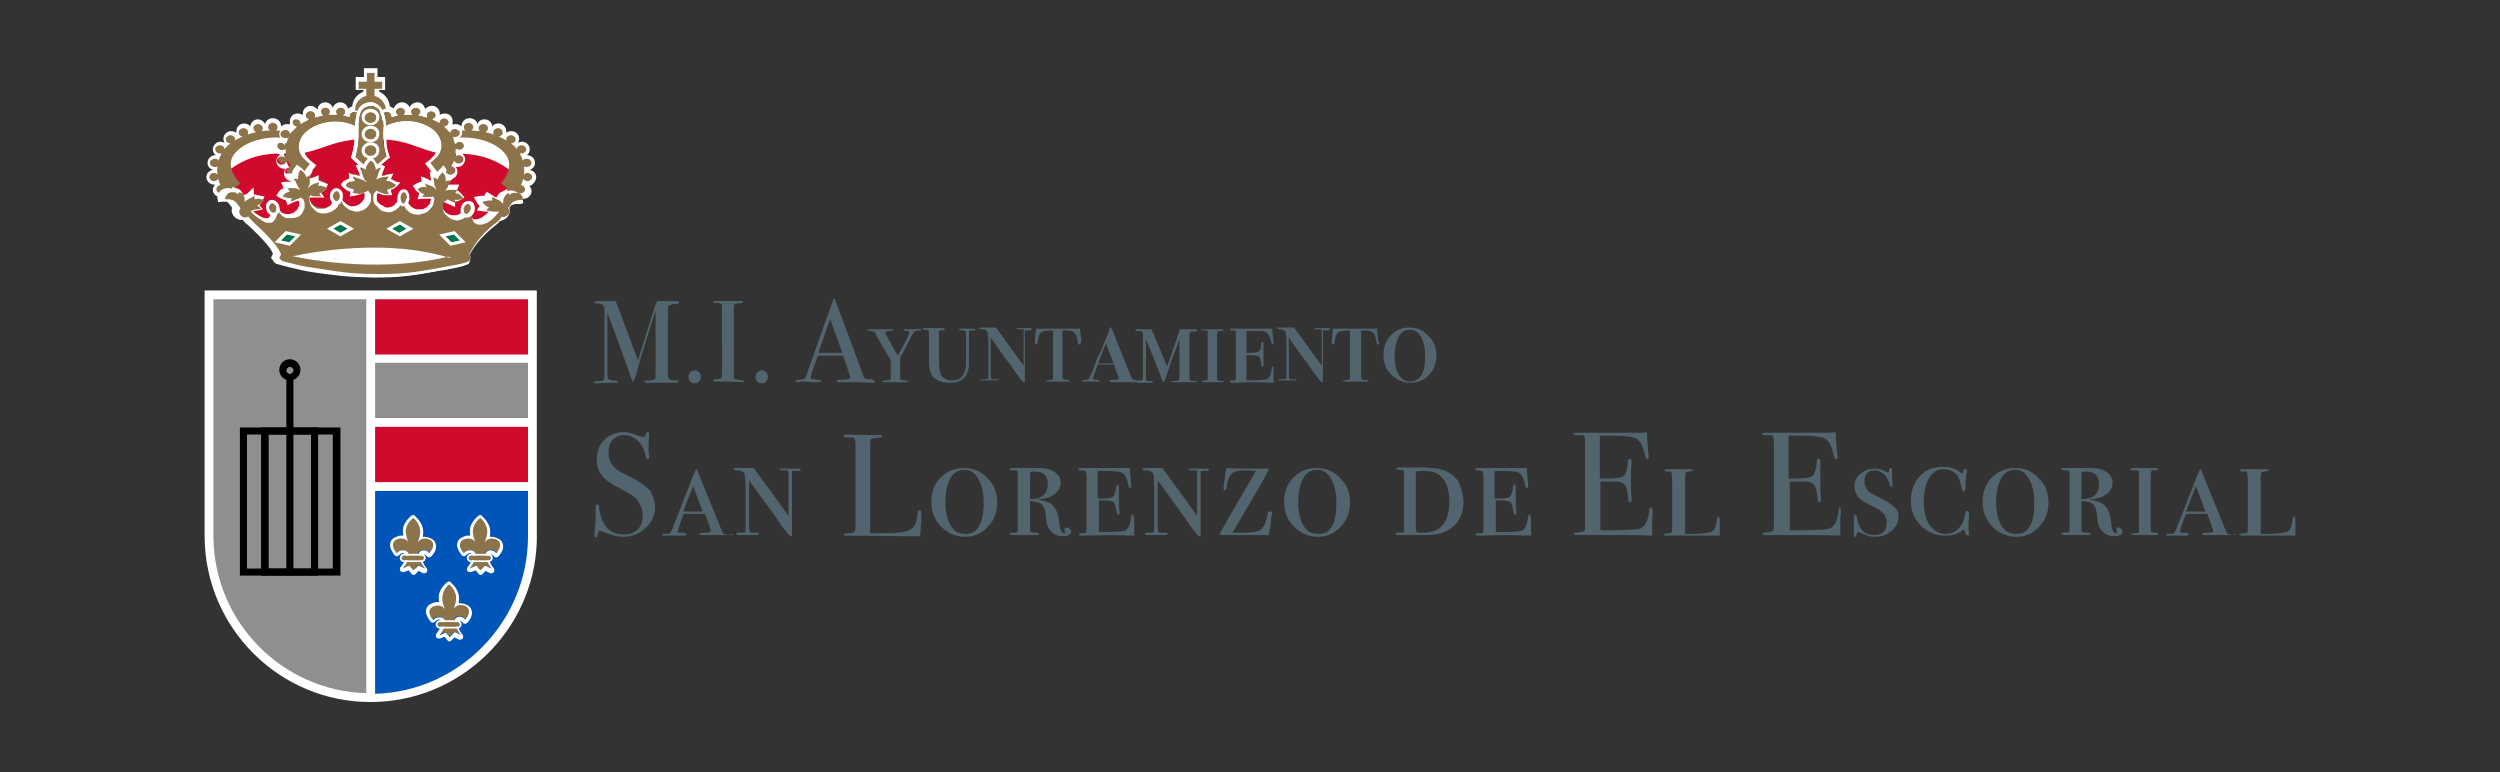 <?xml version="1.0" encoding="utf-8"?>
<!-- Generator: Adobe Illustrator 18.0.0, SVG Export Plug-In . SVG Version: 6.00 Build 0)  -->
<!DOCTYPE svg PUBLIC "-//W3C//DTD SVG 1.1//EN" "http://www.w3.org/Graphics/SVG/1.1/DTD/svg11.dtd">
<svg version="1.1" id="Capa_1" xmlns="http://www.w3.org/2000/svg" xmlns:xlink="http://www.w3.org/1999/xlink" x="0px" y="0px"
	 viewBox="0 0 425.2 131.3" enable-background="new 0 0 425.2 131.3" xml:space="preserve">
<rect x="0" y="0" width="425.2" height="131.3" fill="#333333" stroke="none"/>
<g>
	<path fill="#FFFFFF" d="M63,119.4c-15.5,0-28.1-12.6-28.2-28.1v-0.1V49.4h56.5l0,42.7C90.8,107.2,78.3,119.4,63,119.4z"/>
	<path fill="#8E9090" d="M62.3,50.9h-26v40.4c0.1,14.5,11.7,26.2,26,26.6V50.9z"/>
	<path fill="#0055B8" d="M63.8,83.5v34.5c14.3-0.4,25.9-12.2,26-26.6l0-0.5v-7.4H63.8z"/>
	<rect x="63.8" y="72.6" fill="#CF0A2C" width="26" height="9.4"/>
	<rect x="63.8" y="50.9" fill="#CF0A2C" width="26" height="9.4"/>
	<rect x="63.8" y="61.7" fill="#8E9090" width="26" height="9.4"/>
	<g>
		<path fill-rule="evenodd" clip-rule="evenodd" fill="#8D734A" d="M76.4,99.4c0,0-0.9,0.6-1.2,1.7c-0.3,1,0.4,2.5,0.4,2.5
			s-0.5-1.1-1.9-0.6c-0.9,0.3-1.2,1.1-0.1,2.4c0,0,0.4-0.6,1.2-0.5c0.8,0.1,1.4,1-0.2,3.1l1.1-0.5l0.7,0.8l0.8-0.9l1.1,0.5
			c0,0-2.2-2.7-0.4-3.1c0.7-0.2,1.2,0.5,1.2,0.5c1.1-1.3,0.7-2.1-0.1-2.4c-1.4-0.5-1.9,0.6-1.9,0.6s0.7-1.5,0.4-2.5
			C77.2,100,76.4,99.4,76.4,99.4z"/>
		<path fill="#FFFFFF" d="M76.4,99.4c0,0,0.8,0.6,1.1,1.7c0.3,1-0.4,2.5-0.4,2.5s0.4-0.7,1.2-0.7c0.2,0,0.4,0,0.7,0.1
			c0.8,0.3,1.2,1.1,0.1,2.4c0,0-0.3-0.5-0.9-0.5c-0.1,0-0.2,0-0.2,0c-1.8,0.4,0.4,3.1,0.4,3.1l-1.1-0.5l-0.8,0.9l-0.7-0.8l-1.1,0.5
			c1.7-2.2,1-3,0.2-3.1c-0.1,0-0.1,0-0.2,0c-0.7,0-1,0.5-1,0.5c-1.1-1.3-0.7-2.1,0.1-2.4c0.3-0.1,0.5-0.1,0.7-0.1
			c0.9,0,1.2,0.7,1.2,0.7s-0.7-1.5-0.4-2.5C75.5,100,76.4,99.4,76.4,99.4 M76.4,98.9c-0.1,0-0.2,0-0.3,0.1c0,0-1,0.7-1.4,1.9
			c-0.1,0.5-0.1,1,0,1.5c-0.1,0-0.2,0-0.4,0c-0.3,0-0.6,0.1-0.8,0.2c-0.5,0.2-0.9,0.5-1,1c-0.2,0.6,0.1,1.3,0.7,2.1
			c0.1,0.1,0.2,0.2,0.4,0.2c0,0,0,0,0,0c0.2,0,0.3-0.1,0.4-0.2c0,0,0.2-0.3,0.6-0.3c0,0,0.1,0,0.1,0c0.1,0,0.3,0.1,0.4,0.3
			c0.1,0.1,0.2,0.7-0.9,2.1c-0.1,0.2-0.1,0.4,0,0.6c0.1,0.1,0.2,0.2,0.4,0.2c0.1,0,0.1,0,0.2,0l0.8-0.3l0.5,0.6
			c0.1,0.1,0.2,0.2,0.3,0.2c0,0,0,0,0,0c0.1,0,0.3-0.1,0.3-0.1l0.6-0.6l0.8,0.4c0.1,0,0.1,0,0.2,0c0.1,0,0.3-0.1,0.4-0.2
			c0.1-0.2,0.1-0.4,0-0.6c-0.5-0.6-1.1-1.7-0.9-2.2c0,0,0.1-0.2,0.3-0.2c0,0,0.1,0,0.1,0c0.3,0,0.5,0.3,0.5,0.3
			c0.1,0.1,0.2,0.2,0.4,0.2c0,0,0,0,0,0c0.1,0,0.3-0.1,0.4-0.2c0.7-0.8,0.9-1.5,0.7-2.1c-0.1-0.5-0.5-0.8-1-1
			c-0.3-0.1-0.6-0.2-0.8-0.2c-0.1,0-0.3,0-0.4,0c0.1-0.5,0.1-1,0-1.5c-0.3-1.2-1.2-1.9-1.2-1.9C76.6,98.9,76.5,98.9,76.4,98.9
			L76.4,98.9z"/>
	</g>
	<g>
		<path fill="#8D734A" d="M78.2,106.2c0,0.2-0.2,0.4-0.4,0.4h-3c-0.2,0-0.4-0.2-0.4-0.4l0,0c0-0.2,0.2-0.4,0.4-0.4h3
			C78,105.8,78.2,106,78.2,106.2L78.2,106.2z"/>
		<path fill="#FFFFFF" d="M77.8,105.8c0.2,0,0.4,0.2,0.4,0.4c0,0.2-0.2,0.4-0.4,0.4h-3c-0.2,0-0.4-0.2-0.4-0.4
			c0-0.2,0.2-0.4,0.4-0.4H77.8 M77.8,105.5h-3c-0.4,0-0.7,0.3-0.7,0.7c0,0.4,0.3,0.7,0.7,0.7h3c0.4,0,0.7-0.3,0.7-0.7
			C78.5,105.8,78.2,105.5,77.8,105.5L77.8,105.5z"/>
	</g>
	<g>
		<path fill-rule="evenodd" clip-rule="evenodd" fill="#8D734A" d="M70.3,88.1c0,0-0.9,0.6-1.2,1.7c-0.3,1,0.4,2.5,0.4,2.5
			s-0.5-1.1-1.9-0.6c-0.9,0.3-1.2,1.1-0.1,2.4c0,0,0.4-0.6,1.2-0.5c0.8,0.1,1.4,1-0.2,3.1l1.1-0.5l0.7,0.8l0.8-0.9l1.1,0.5
			c0,0-2.2-2.7-0.4-3.1C72.6,93.4,73,94,73,94c1.1-1.3,0.7-2.1-0.1-2.4c-1.4-0.5-1.9,0.6-1.9,0.6s0.7-1.5,0.4-2.5
			C71.1,88.7,70.3,88.1,70.3,88.1z"/>
		<path fill="#FFFFFF" d="M70.3,88.1c0,0,0.8,0.6,1.1,1.7c0.3,1-0.4,2.5-0.4,2.5s0.4-0.7,1.2-0.7c0.2,0,0.4,0,0.7,0.1
			c0.8,0.3,1.2,1.1,0.1,2.4c0,0-0.3-0.5-0.9-0.5c-0.1,0-0.2,0-0.2,0c-1.8,0.4,0.4,3.1,0.4,3.1l-1.1-0.5L70.3,97l-0.7-0.8l-1.1,0.5
			c1.7-2.2,1-3,0.2-3.1c-0.1,0-0.1,0-0.2,0c-0.7,0-1,0.5-1,0.5c-1.1-1.3-0.7-2.1,0.1-2.4c0.3-0.1,0.5-0.1,0.7-0.1
			c0.9,0,1.2,0.7,1.2,0.7s-0.7-1.5-0.4-2.5C69.4,88.7,70.3,88.1,70.3,88.1 M70.3,87.6c-0.1,0-0.2,0-0.3,0.1c0,0-1,0.7-1.4,1.9
			c-0.1,0.5-0.1,1,0,1.5c-0.1,0-0.2,0-0.4,0c-0.3,0-0.6,0.1-0.8,0.2c-0.5,0.2-0.9,0.5-1,1c-0.2,0.6,0.1,1.3,0.7,2.1
			c0.1,0.1,0.2,0.2,0.4,0.2c0,0,0,0,0,0c0.2,0,0.3-0.1,0.4-0.2c0,0,0.2-0.3,0.6-0.3c0,0,0.1,0,0.1,0c0.1,0,0.3,0.1,0.4,0.3
			c0.1,0.1,0.2,0.7-0.9,2.1c-0.1,0.2-0.1,0.4,0,0.6c0.1,0.1,0.2,0.2,0.4,0.2c0.1,0,0.1,0,0.2,0l0.8-0.3l0.5,0.6
			c0.1,0.1,0.2,0.2,0.3,0.2c0,0,0,0,0,0c0.1,0,0.3-0.1,0.3-0.1l0.6-0.6l0.8,0.4c0.1,0,0.1,0,0.2,0c0.1,0,0.3-0.1,0.4-0.2
			c0.1-0.2,0.1-0.4,0-0.6c-0.5-0.6-1.1-1.7-0.9-2.2c0,0,0.1-0.2,0.3-0.2c0,0,0.1,0,0.1,0c0.3,0,0.5,0.3,0.5,0.3
			c0.1,0.1,0.2,0.2,0.4,0.2c0,0,0,0,0,0c0.1,0,0.3-0.1,0.4-0.2c0.7-0.8,0.9-1.5,0.7-2.1c-0.1-0.5-0.5-0.8-1-1
			c-0.3-0.1-0.6-0.2-0.8-0.2c-0.1,0-0.3,0-0.4,0c0.1-0.5,0.1-1,0-1.5c-0.3-1.2-1.2-1.9-1.2-1.9C70.5,87.6,70.4,87.6,70.3,87.6
			L70.3,87.6z"/>
	</g>
	<g>
		<path fill="#8D734A" d="M72.1,94.9c0,0.2-0.2,0.4-0.4,0.4h-3c-0.2,0-0.4-0.2-0.4-0.4l0,0c0-0.2,0.2-0.4,0.4-0.4h3
			C71.9,94.5,72.1,94.7,72.1,94.9L72.1,94.9z"/>
		<path fill="#FFFFFF" d="M71.7,94.5c0.2,0,0.4,0.2,0.4,0.4c0,0.2-0.2,0.4-0.4,0.4h-3c-0.2,0-0.4-0.2-0.4-0.4c0-0.2,0.2-0.4,0.4-0.4
			H71.7 M71.7,94.2h-3c-0.4,0-0.7,0.3-0.7,0.7s0.3,0.7,0.7,0.7h3c0.4,0,0.7-0.3,0.7-0.7S72.1,94.2,71.7,94.2L71.7,94.2z"/>
	</g>
	<path fill-rule="evenodd" clip-rule="evenodd" fill="#8D734A" d="M81.7,88.1c0,0-0.9,0.6-1.2,1.7c-0.3,1,0.4,2.5,0.4,2.5
		s-0.5-1.1-1.9-0.6c-0.9,0.3-1.2,1.1-0.1,2.4c0,0,0.4-0.6,1.2-0.5c0.8,0.1,1.4,1-0.2,3.1l1.1-0.5l0.7,0.8l0.8-0.9l1.1,0.5
		c0,0-2.2-2.7-0.3-3.1c0.7-0.2,1.2,0.5,1.2,0.5c1.1-1.3,0.7-2.1-0.1-2.4c-1.4-0.5-1.9,0.6-1.9,0.6s0.7-1.5,0.4-2.5
		C82.5,88.7,81.7,88.1,81.7,88.1z"/>
	<path fill="#FFFFFF" d="M81.7,88.1c0,0,0.8,0.6,1.1,1.7c0.3,1-0.4,2.5-0.4,2.5s0.4-0.7,1.2-0.7c0.2,0,0.4,0,0.7,0.1
		c0.8,0.3,1.2,1.1,0.1,2.4c0,0-0.3-0.5-0.9-0.5c-0.1,0-0.2,0-0.2,0c-1.8,0.4,0.3,3.1,0.3,3.1l-1.1-0.5L81.7,97l-0.7-0.8l-1.1,0.5
		c1.6-2.2,1-3,0.2-3.1c-0.1,0-0.1,0-0.2,0c-0.7,0-1,0.5-1,0.5c-1.1-1.3-0.7-2.1,0.1-2.4c0.3-0.1,0.5-0.1,0.7-0.1
		c0.9,0,1.2,0.7,1.2,0.7s-0.7-1.5-0.4-2.5C80.8,88.7,81.7,88.1,81.7,88.1 M81.7,87.6c-0.1,0-0.2,0-0.3,0.1c0,0-1,0.7-1.4,1.9
		c-0.1,0.5-0.1,1,0,1.5c-0.1,0-0.2,0-0.4,0c-0.3,0-0.6,0.1-0.8,0.2c-0.5,0.2-0.9,0.5-1,1c-0.2,0.6,0.1,1.3,0.7,2.1
		c0.1,0.1,0.2,0.2,0.4,0.2c0,0,0,0,0,0c0.2,0,0.3-0.1,0.4-0.2c0,0,0.2-0.3,0.6-0.3c0,0,0.1,0,0.1,0c0.1,0,0.3,0.1,0.4,0.3
		c0.1,0.1,0.2,0.7-0.9,2.1c-0.1,0.2-0.1,0.4,0,0.6c0.1,0.1,0.2,0.2,0.4,0.2c0.1,0,0.1,0,0.2,0l0.8-0.3l0.5,0.6
		c0.1,0.1,0.2,0.2,0.3,0.2c0,0,0,0,0,0c0.1,0,0.3-0.1,0.3-0.1l0.6-0.6l0.8,0.4c0.1,0,0.1,0,0.2,0c0.1,0,0.3-0.1,0.4-0.2
		c0.1-0.2,0.1-0.4,0-0.6c-0.5-0.6-1.1-1.7-0.9-2.2c0,0,0.1-0.2,0.3-0.2c0,0,0.1,0,0.1,0c0.3,0,0.5,0.3,0.5,0.3
		c0.1,0.1,0.2,0.2,0.4,0.2c0,0,0,0,0,0c0.1,0,0.3-0.1,0.4-0.2c0.7-0.8,0.9-1.5,0.7-2.1c-0.1-0.5-0.5-0.8-1-1
		c-0.3-0.1-0.6-0.2-0.8-0.2c-0.1,0-0.3,0-0.4,0c0.1-0.5,0.1-1,0-1.5c-0.3-1.2-1.2-1.9-1.2-1.9C81.9,87.6,81.8,87.6,81.7,87.6
		L81.7,87.6z"/>
	<g>
		<path fill="#8D734A" d="M83.5,94.9c0,0.2-0.2,0.4-0.4,0.4h-3c-0.2,0-0.4-0.2-0.4-0.4l0,0c0-0.2,0.2-0.4,0.4-0.4h3
			C83.3,94.5,83.5,94.7,83.5,94.9L83.5,94.9z"/>
		<path fill="#FFFFFF" d="M83.1,94.5c0.2,0,0.4,0.2,0.4,0.4c0,0.2-0.2,0.4-0.4,0.4h-3c-0.2,0-0.4-0.2-0.4-0.4c0-0.2,0.2-0.4,0.4-0.4
			H83.1 M83.1,94.2h-3c-0.4,0-0.7,0.3-0.7,0.7s0.3,0.7,0.7,0.7h3c0.4,0,0.7-0.3,0.7-0.7S83.5,94.2,83.1,94.2L83.1,94.2z"/>
	</g>
	<path d="M57.8,97.9H40.8V72.7h17.1V97.9z M42,96.7h14.6V73.9H42V96.7z"/>
	<path d="M54.1,97.9h-9.7V72.7h9.7V97.9z M45.7,96.7h7.2V73.9h-7.2V96.7z"/>
	<rect x="48.7" y="64.5" width="1.2" height="32.8"/>
	<path d="M49.3,64.7c-1,0-1.8-0.8-1.8-1.8c0-1,0.8-1.8,1.8-1.8c1,0,1.8,0.8,1.8,1.8C51.1,63.9,50.3,64.7,49.3,64.7z M49.3,62.4
		c-0.3,0-0.6,0.3-0.6,0.6c0,0.3,0.3,0.6,0.6,0.6c0.3,0,0.6-0.3,0.6-0.6C49.9,62.6,49.6,62.4,49.3,62.4z"/>
	<path fill="#FFFFFF" d="M91.2,30.1c0-0.6-0.5-1.1-1.1-1.2c0.5-0.2,0.9-0.6,0.9-1.2c0-0.7-0.6-1.3-1.3-1.3c0,0-0.1,0-0.1,0
		c0.3-0.2,0.5-0.6,0.5-1c0-0.7-0.6-1.3-1.3-1.3c-0.3,0-0.5,0.1-0.7,0.2c0.1-0.2,0.2-0.4,0.2-0.7c0-0.7-0.6-1.3-1.3-1.3
		c-0.4,0-0.7,0.1-0.9,0.3c0-0.1,0-0.2,0-0.3c0-0.7-0.6-1.3-1.3-1.3c-0.5,0-0.9,0.2-1.1,0.5c0-0.7-0.6-1.2-1.3-1.2
		c-0.6,0-1,0.3-1.2,0.8c-0.1-0.6-0.7-1-1.3-1c-0.8,0-1.4,0.6-1.4,1.3c0,0,0,0.1,0,0.1c0,0,0,0,0,0c-0.2-0.2-0.6-0.4-1-0.4
		c-0.2,0-0.4,0.1-0.6,0.1c0.1-0.2,0.1-0.4,0.1-0.6c0-0.7-0.6-1.3-1.3-1.3c-0.4,0-0.7,0.1-0.9,0.3c0-0.1,0-0.2,0-0.3
		c0-0.7-0.6-1.3-1.3-1.3c-0.5,0-1,0.3-1.2,0.7v0c0-0.7-0.6-1.3-1.3-1.3c-0.6,0-1.2,0.4-1.3,0.9c-0.2-0.5-0.7-0.9-1.3-0.9
		c-0.7,0-1.3,0.5-1.4,1.1c-0.2-0.2-0.4-0.3-0.7-0.4c-0.1-1.1-0.8-2.1-1.8-2.5v-0.3H65h0.5v-0.5v-1.2v-0.5H65h-0.8v-1v-0.5h-0.5H63
		h-0.6h-0.5v0.5v1H61h-0.5v0.5v1.2v0.5H61h0.8v0.3c-1.1,0.4-1.8,1.4-1.9,2.5c-0.3,0.1-0.5,0.2-0.7,0.4c-0.1-0.6-0.7-1.1-1.3-1.1
		c-0.6,0-1.1,0.4-1.3,0.9c-0.2-0.5-0.7-0.9-1.3-0.9c-0.7,0-1.3,0.6-1.3,1.3v0c-0.2-0.4-0.7-0.7-1.2-0.7c-0.7,0-1.3,0.6-1.3,1.3
		c0,0.1,0,0.2,0,0.3c-0.2-0.2-0.6-0.3-0.9-0.3c-0.7,0-1.3,0.6-1.3,1.3c0,0.2,0.1,0.4,0.1,0.6c-0.2-0.1-0.4-0.1-0.6-0.1
		c-0.4,0-0.7,0.2-1,0.4c0,0,0,0,0,0c0,0,0-0.1,0-0.1c0-0.7-0.6-1.3-1.4-1.3c-0.6,0-1.2,0.4-1.3,1c-0.2-0.4-0.7-0.8-1.2-0.8
		c-0.7,0-1.3,0.5-1.3,1.2c-0.2-0.3-0.7-0.5-1.1-0.5c-0.7,0-1.3,0.6-1.3,1.3c0,0.1,0,0.2,0,0.3c-0.2-0.2-0.6-0.3-0.9-0.3
		c-0.7,0-1.3,0.6-1.3,1.3c0,0.3,0.1,0.5,0.2,0.7c-0.2-0.1-0.5-0.2-0.7-0.2c-0.7,0-1.3,0.6-1.3,1.3c0,0.4,0.2,0.8,0.5,1
		c0,0-0.1,0-0.1,0c-0.7,0-1.3,0.6-1.3,1.3c0,0.6,0.4,1,0.9,1.2c-0.6,0.1-1.1,0.6-1.1,1.2c0,0.7,0.6,1.3,1.3,1.3c0.1,0,0.1,0,0.2,0
		c-0.2,0.2-0.4,0.5-0.4,0.9c0,0.6,0.5,1.1,1.1,1.2c0,0.1,0,0.1,0,0.2l0.1,0.6l0.6-0.1c0.1,0,0.2,0,0.3,0c0.1,0,0.2,0,0.2,0
		c0.3,0,0.4,0,0.5,0.1c0.1,0,0.1,0.1,0.2,0.2c0.2,0.2,0.2,0.3,0.4,0.5c0.1,0.1,0.1,0.2,0.2,0.3c-0.1,0.1-0.1,0.3-0.1,0.4
		c0,0.4,0.2,0.8,0.5,1.1c0.3,0.3,0.7,0.5,1.1,0.5c0.1,0,0.2,0,0.3,0c0.2,0.2,0.3,0.4,0.5,0.6c0,0,0.1,0.1,0.3,0.2
		c2.9,2.7,4,4.1,4.3,4.9c0,0,0,0,0,0l0,0.1l0,0l0,0c-0.1,0.2-0.1,0.3-0.2,0.4l-0.1,0.3l0.2,0.2c0.1,0.1,0.1,0.2,0.2,0.3
		c0.1,0.2,0.2,0.3,0.4,0.4l0.1,0.1l0.1,0c1.8,0.5,2.7,0.7,4.4,1.1c1.5,0.3,2.4,0.4,3.8,0.6l0.9,0.1c2.8,0.4,4.3,0.4,7.2,0.5
		c0.2,0,0.5,0,0.7,0c3.6,0,6-0.3,9.8-1c0.4-0.1,0.9-0.2,1.3-0.2c1.5-0.3,2.8-0.5,3.9-0.9c0.4-0.1,0.5-0.4,0.5-0.6l0-0.1l0,0l0,0
		c0.1-0.1,0.1-0.4,0.1-0.7c0-0.1-0.1-0.2-0.1-0.3c0.5-1,1.8-3,4.4-5c0.4-0.3,0.6-0.5,0.8-0.8c0.4,0,0.8-0.2,1.1-0.5
		c0.3-0.3,0.5-0.7,0.5-1.1c0-0.2,0-0.4-0.1-0.5c0.1-0.2,0.2-0.3,0.3-0.4c0,0,0.1-0.1,0.1-0.1c0-0.1,0-0.1,0.1-0.1
		c0.1,0,0.1-0.1,0.2-0.1c0.1,0,0.1,0,0.2,0c0.3-0.1,0.5-0.1,0.7-0.1c0.1,0,0.1,0,0.2,0l0.6,0l-0.1-0.6l0-0.2c0.1,0,0.1,0,0.2,0
		c0.7,0,1.3-0.6,1.3-1.3c0-0.3-0.1-0.6-0.4-0.9c0.1,0,0.1,0,0.2,0C90.6,31.4,91.2,30.8,91.2,30.1z"/>
	<path fill-rule="evenodd" clip-rule="evenodd" fill="#CF0A2C" d="M37.4,30.3c4-3.8,7.6-4.5,13.2-4.1c4.8-0.7,6.3-2.8,12.9-2.5h-0.4
		c6.6-0.2,7.6,1.8,12.4,2.5l-0.1,0c5.6-0.4,9.3,0.6,13.3,4.4c0,0-2.1,3.2-3.6,4.9c-1.5,1.7-4.2,3.5-4.2,3.5c0,0-18.3-4.8-35.7-0.1
		c0,0-2.3-1.6-4.2-3.7C39,33,37.3,30.4,37.4,30.3z"/>
	<path fill-rule="evenodd" clip-rule="evenodd" fill="#8D734A" d="M63.7,16.3v-1.2H65v-1.2h-1.3v-1.5H63h-0.6v1.5H61v1.2h1.3v1.2
		c-1.1,0.3-1.9,1.2-1.9,2.3c0,1.3,1.2,2.4,2.6,2.4c1.4,0,2.6-1.1,2.6-2.4C65.6,17.6,64.8,16.6,63.7,16.3z"/>
	<path fill-rule="evenodd" clip-rule="evenodd" fill="#8D734A" d="M49.3,22.5c-0.3-0.1-0.5-0.1-0.8-0.2c-0.5-0.1-1.1-0.1-1.6-0.1
		c0.2-0.1,0.3-0.3,0.3-0.6c0-0.4-0.4-0.7-0.8-0.7c-0.4,0-0.8,0.3-0.8,0.7c0,0.2,0.1,0.4,0.3,0.6c0,0-0.1,0-0.1,0
		c-0.4,0-0.9,0.1-1.3,0.1c0.1-0.1,0.2-0.3,0.2-0.5c0-0.4-0.4-0.7-0.8-0.7c-0.4,0-0.8,0.3-0.8,0.7c0,0.3,0.2,0.5,0.4,0.7
		c-0.5,0.1-0.9,0.2-1.4,0.4c0.1-0.1,0.1-0.3,0.1-0.4c0-0.4-0.4-0.7-0.8-0.7c-0.4,0-0.8,0.3-0.8,0.7c0,0.4,0.3,0.7,0.7,0.7
		c-0.4,0.2-0.9,0.4-1.3,0.7c0-0.1,0-0.1,0-0.2c0-0.4-0.4-0.7-0.8-0.7c-0.4,0-0.8,0.3-0.8,0.7c0,0.4,0.4,0.7,0.8,0.7c0,0,0,0,0,0
		c-0.3,0.2-0.6,0.4-0.8,0.7c-0.1,0.1-0.2,0.2-0.2,0.3c0-0.4-0.4-0.7-0.8-0.7c-0.4,0-0.8,0.3-0.8,0.7c0,0.4,0.4,0.7,0.8,0.7
		c0.1,0,0.2,0,0.3,0c-0.2,0.4-0.4,0.7-0.5,1.2c-0.1-0.2-0.4-0.3-0.7-0.3c-0.4,0-0.8,0.3-0.8,0.7c0,0.4,0.4,0.7,0.8,0.7
		c0.2,0,0.3,0,0.5-0.1c-0.1,0.5-0.1,0.9,0,1.4c-0.2-0.2-0.4-0.3-0.6-0.3c-0.4,0-0.8,0.3-0.8,0.7c0,0.4,0.4,0.7,0.8,0.7
		c0.3,0,0.6-0.2,0.7-0.4c0.1,0.4,0.2,0.7,0.4,1.1c-0.4,0-0.7,0.3-0.7,0.7c0,0.4,0.4,0.7,0.8,0.7c0.3,0,0.5-0.1,0.7-0.3
		c0.2,0.2,0.3,0.3,0.5,0.5c0.3-0.6,2.1-1.9,2.1-1.9S37.9,28.4,40,26c2.1-2.4,6.5-3,8.9-2.4c0.1-0.3,0.4-0.7,0.6-1
		C49.5,22.5,49.4,22.5,49.3,22.5z"/>
	<path fill-rule="evenodd" clip-rule="evenodd" fill="#8D734A" d="M60.6,20.4c0.3-0.1,0.5-0.4,0.5-0.7c0-0.4-0.4-0.7-0.8-0.7
		c-0.4,0-0.8,0.3-0.8,0.7c0,0.1,0,0.2,0,0.2c-0.4-0.1-0.7-0.2-1.1-0.3c0.2-0.1,0.4-0.4,0.4-0.6c0-0.4-0.4-0.7-0.8-0.7
		c-0.4,0-0.8,0.3-0.8,0.7c0,0.2,0.1,0.3,0.2,0.5c-0.5,0-0.9,0-1.4,0c0.1-0.1,0.2-0.3,0.2-0.5c0-0.4-0.4-0.7-0.8-0.7
		c-0.4,0-0.8,0.3-0.8,0.7c0,0.3,0.2,0.5,0.4,0.6c-0.6,0.1-1.1,0.3-1.5,0.4c0.1-0.1,0.1-0.3,0.1-0.4c0-0.4-0.4-0.7-0.8-0.7
		c-0.4,0-0.8,0.3-0.8,0.7c0,0.3,0.3,0.6,0.6,0.7c-0.5,0.2-0.8,0.4-1.2,0.6c0,0,0-0.1,0-0.1c0-0.4-0.4-0.7-0.8-0.7
		c-0.4,0-0.8,0.3-0.8,0.7c0,0.4,0.4,0.7,0.8,0.7c-0.1,0-0.1,0.1-0.2,0.2c-0.2,0.2-0.4,0.4-0.6,0.6c0,0-0.1,0.1-0.2,0.3c0,0,0,0,0,0
		c0-0.4-0.4-0.7-0.8-0.7c-0.4,0-0.8,0.3-0.8,0.7c0,0.4,0.4,0.7,0.8,0.7c0.1,0,0.3,0,0.4-0.1c0,0.1-0.1,0.1-0.1,0.2
		c-0.2,0.4-0.3,0.8-0.4,1.1c-0.1-0.2-0.4-0.4-0.7-0.4c-0.4,0-0.8,0.3-0.8,0.7c0,0.4,0.4,0.7,0.8,0.7c0.2,0,0.4-0.1,0.6-0.2
		c0,0.4,0,0.8,0.1,1.3c-0.1-0.1-0.3-0.2-0.5-0.2c-0.4,0-0.8,0.3-0.8,0.7c0,0.4,0.4,0.7,0.8,0.7c0.4,0,0.6-0.2,0.8-0.5
		c0.1,0.3,0.3,0.7,0.5,1c-0.4,0-0.7,0.3-0.7,0.7c0,0.4,0.4,0.7,0.8,0.7c0.4,0,0.8-0.3,0.8-0.6c0.1,0,0.8,1,0.8,1s0.1-0.1,0.5-0.7
		c0.2-0.3,1.3-1.7,1.3-1.7s-0.8-0.7-1.2-1.1c-1.3-1.6-0.7-3.9,1.6-5.1c2.5-1.3,5.7-1.1,7.9,0.4c0-0.3,0.3-0.9,0.3-1.2
		C61.4,20.8,61,20.6,60.6,20.4z"/>
	<path fill-rule="evenodd" clip-rule="evenodd" fill="#8D734A" d="M76.8,22.5c0.3-0.1,0.5-0.1,0.8-0.2c0.5-0.1,1.1-0.1,1.6-0.1
		c-0.2-0.1-0.3-0.3-0.3-0.6c0-0.4,0.4-0.7,0.8-0.7c0.4,0,0.8,0.3,0.8,0.7c0,0.2-0.1,0.4-0.3,0.6c0,0,0.1,0,0.1,0
		c0.4,0,0.9,0.1,1.3,0.1c-0.1-0.1-0.2-0.3-0.2-0.5c0-0.4,0.4-0.7,0.8-0.7c0.4,0,0.8,0.3,0.8,0.7c0,0.3-0.2,0.5-0.4,0.7
		c0.5,0.1,0.9,0.2,1.4,0.4c-0.1-0.1-0.1-0.3-0.1-0.4c0-0.4,0.4-0.7,0.8-0.7c0.4,0,0.8,0.3,0.8,0.7c0,0.4-0.3,0.7-0.7,0.7
		c0.4,0.2,0.9,0.4,1.3,0.7c0-0.1,0-0.1,0-0.2c0-0.4,0.4-0.7,0.8-0.7c0.4,0,0.8,0.3,0.8,0.7c0,0.4-0.4,0.7-0.8,0.7c0,0,0,0,0,0
		c0.3,0.2,0.6,0.4,0.8,0.7c0.1,0.1,0.2,0.2,0.2,0.3c0-0.4,0.4-0.7,0.8-0.7c0.4,0,0.8,0.3,0.8,0.7c0,0.4-0.4,0.7-0.8,0.7
		c-0.1,0-0.2,0-0.3,0c0.2,0.4,0.4,0.7,0.5,1.2c0.1-0.2,0.4-0.3,0.7-0.3c0.4,0,0.8,0.3,0.8,0.7c0,0.4-0.4,0.7-0.8,0.7
		c-0.2,0-0.3,0-0.5-0.1c0.1,0.5,0.1,0.9,0,1.4c0.2-0.2,0.4-0.3,0.6-0.3c0.4,0,0.8,0.3,0.8,0.7c0,0.4-0.4,0.7-0.8,0.7
		c-0.3,0-0.6-0.2-0.7-0.4c-0.1,0.4-0.2,0.7-0.4,1.1c0.4,0,0.7,0.3,0.7,0.7c0,0.4-0.4,0.7-0.8,0.7c-0.3,0-0.5-0.1-0.7-0.3
		c-0.2,0.2-0.3,0.3-0.5,0.5c-0.3-0.6-2.1-1.9-2.1-1.9s2.7-2.8,0.6-5.2c-2.1-2.4-6.5-3-8.9-2.4c-0.1-0.3-0.4-0.7-0.6-1
		C76.6,22.5,76.7,22.5,76.8,22.5z"/>
	<path fill-rule="evenodd" clip-rule="evenodd" fill="#8D734A" d="M65.5,20.4C65.2,20.2,65,20,65,19.7c0-0.4,0.4-0.7,0.8-0.7
		c0.4,0,0.8,0.3,0.8,0.7c0,0.1,0,0.2,0,0.2c0.4-0.1,0.7-0.2,1.1-0.3c-0.2-0.1-0.4-0.4-0.4-0.6c0-0.4,0.4-0.7,0.8-0.7
		c0.4,0,0.8,0.3,0.8,0.7c0,0.2-0.1,0.3-0.2,0.5c0.5,0,0.9,0,1.4,0c-0.1-0.1-0.2-0.3-0.2-0.5c0-0.4,0.4-0.7,0.8-0.7
		c0.4,0,0.8,0.3,0.8,0.7c0,0.3-0.2,0.5-0.4,0.6c0.6,0.1,1.1,0.3,1.5,0.4c-0.1-0.1-0.1-0.3-0.1-0.4c0-0.4,0.4-0.7,0.8-0.7
		c0.4,0,0.8,0.3,0.8,0.7c0,0.3-0.3,0.6-0.6,0.7c0.5,0.2,0.8,0.4,1.2,0.6c0,0,0-0.1,0-0.1c0-0.4,0.4-0.7,0.8-0.7
		c0.4,0,0.8,0.3,0.8,0.7c0,0.4-0.4,0.7-0.8,0.7c0.1,0,0.1,0.1,0.2,0.2c0.2,0.2,0.4,0.4,0.6,0.6c0,0,0.1,0.1,0.2,0.3c0,0,0,0,0,0
		c0-0.4,0.4-0.7,0.8-0.7c0.4,0,0.8,0.3,0.8,0.7c0,0.4-0.4,0.7-0.8,0.7c-0.1,0-0.3,0-0.4-0.1c0,0.1,0.1,0.1,0.1,0.2
		c0.2,0.4,0.3,0.8,0.4,1.1c0.1-0.2,0.4-0.4,0.7-0.4c0.4,0,0.8,0.3,0.8,0.7c0,0.4-0.4,0.7-0.8,0.7c-0.2,0-0.4-0.1-0.6-0.2
		c0,0.4,0,0.8-0.1,1.3c0.1-0.1,0.3-0.2,0.5-0.2c0.4,0,0.8,0.3,0.8,0.7c0,0.4-0.4,0.7-0.8,0.7c-0.4,0-0.6-0.2-0.8-0.5
		c-0.1,0.3-0.3,0.7-0.5,1c0.4,0,0.7,0.3,0.7,0.7c0,0.4-0.4,0.7-0.8,0.7c-0.4,0-0.8-0.3-0.8-0.6c-0.1,0-0.8,1-0.8,1s-0.1-0.1-0.5-0.7
		c-0.2-0.3-1.3-1.7-1.3-1.7s0.8-0.7,1.2-1.1c1.3-1.6,0.7-3.9-1.6-5.1c-2.5-1.3-5.7-1.1-7.9,0.4c0-0.3-0.3-0.9-0.3-1.2
		C64.6,20.8,65,20.6,65.5,20.4z"/>
	<path fill-rule="evenodd" clip-rule="evenodd" fill="#8D734A" d="M60.6,20.4c0.3-0.1,0.5-0.4,0.5-0.7c0-0.4-0.4-0.7-0.8-0.7
		c-0.4,0-0.8,0.3-0.8,0.7c0,0.1,0,0.2,0,0.2c-0.4-0.1-0.7-0.2-1.1-0.3c0.2-0.1,0.4-0.4,0.4-0.6c0-0.4-0.4-0.7-0.8-0.7
		c-0.4,0-0.8,0.3-0.8,0.7c0,0.2,0.1,0.3,0.2,0.5c-0.5,0-0.9,0-1.4,0c0.1-0.1,0.2-0.3,0.2-0.5c0-0.4-0.4-0.7-0.8-0.7
		c-0.4,0-0.8,0.3-0.8,0.7c0,0.3,0.2,0.5,0.4,0.6c-0.6,0.1-1.1,0.3-1.5,0.4c0.1-0.1,0.1-0.3,0.1-0.4c0-0.4-0.4-0.7-0.8-0.7
		c-0.4,0-0.8,0.3-0.8,0.7c0,0.3,0.3,0.6,0.6,0.7c-0.5,0.2-0.8,0.4-1.2,0.6c0,0,0-0.1,0-0.1c0-0.4-0.4-0.7-0.8-0.7
		c-0.4,0-0.8,0.3-0.8,0.7c0,0.4,0.4,0.7,0.8,0.7c-0.1,0-0.1,0.1-0.2,0.2c-0.2,0.2-0.4,0.4-0.6,0.6c0,0-0.1,0.1-0.2,0.3c0,0,0,0,0,0
		c0-0.4-0.4-0.7-0.8-0.7c-0.4,0-0.8,0.3-0.8,0.7c0,0.4,0.4,0.7,0.8,0.7c0.1,0,0.3,0,0.4-0.1c0,0.1-0.1,0.1-0.1,0.2
		c-0.2,0.4-0.3,0.8-0.4,1.1c-0.1-0.2-0.4-0.4-0.7-0.4c-0.4,0-0.8,0.3-0.8,0.7c0,0.4,0.4,0.7,0.8,0.7c0.2,0,0.4-0.1,0.6-0.2
		c0,0.4,0,0.8,0.1,1.3c-0.1-0.1-0.3-0.2-0.5-0.2c-0.4,0-0.8,0.3-0.8,0.7c0,0.4,0.4,0.7,0.8,0.7c0.4,0,0.6-0.2,0.8-0.5
		c0.1,0.3,0.3,0.7,0.5,1c-0.4,0-0.7,0.3-0.7,0.7c0,0.4,0.4,0.7,0.8,0.7c0.4,0,0.8-0.3,0.8-0.6c0.1,0,0.8,1,0.8,1s0.1-0.1,0.5-0.7
		c0.2-0.3,1.3-1.7,1.3-1.7s-0.8-0.7-1.2-1.1c-1.3-1.6-0.7-3.9,1.6-5.1c2.5-1.3,5.7-1.1,7.9,0.4c0-0.3,0.3-0.9,0.3-1.2
		C61.4,20.8,61,20.6,60.6,20.4z"/>
	<path fill="#FFFFFF" d="M70.8,18.3c0.4,0,0.8,0.3,0.8,0.7c0,0.3-0.2,0.5-0.4,0.6c0.6,0.1,1.1,0.3,1.5,0.4c-0.1-0.1-0.1-0.3-0.1-0.4
		c0-0.4,0.4-0.7,0.8-0.7c0.4,0,0.8,0.3,0.8,0.7c0,0.3-0.3,0.6-0.6,0.7c0.5,0.2,0.8,0.4,1.2,0.6c0,0,0-0.1,0-0.1
		c0-0.4,0.4-0.7,0.8-0.7c0.4,0,0.8,0.3,0.8,0.7c0,0.4-0.4,0.7-0.8,0.7c0.1,0,0.1,0.1,0.2,0.2c0.2,0.2,0.4,0.4,0.6,0.6
		c0,0,0.1,0.1,0.2,0.3c0,0,0,0,0,0c0-0.4,0.4-0.7,0.8-0.7c0.4,0,0.8,0.3,0.8,0.7c0,0.4-0.4,0.7-0.8,0.7c-0.1,0-0.3,0-0.4-0.1
		c0,0.1,0.1,0.1,0.1,0.2c0.2,0.4,0.3,0.8,0.4,1.1c0.1-0.2,0.4-0.4,0.7-0.4c0.4,0,0.8,0.3,0.8,0.7c0,0.4-0.4,0.7-0.8,0.7
		c-0.2,0-0.4-0.1-0.6-0.2c0,0.4,0,0.8-0.1,1.3c0.1-0.1,0.3-0.2,0.5-0.2c0.4,0,0.8,0.3,0.8,0.7c0,0.4-0.4,0.7-0.8,0.7
		c-0.4,0-0.6-0.2-0.8-0.5c-0.1,0.3-0.3,0.7-0.5,1c0.4,0,0.7,0.3,0.7,0.7c0,0.4-0.4,0.7-0.8,0.7c-0.4,0-0.8-0.3-0.8-0.6
		c-0.1,0-0.8,1-0.8,1s-0.1-0.1-0.5-0.7c-0.2-0.3-1.3-1.7-1.3-1.7s0.8-0.7,1.2-1.1c1.3-1.6,0.7-3.9-1.6-5.1c-1.1-0.6-2.3-0.9-3.6-0.9
		c-1.6,0-3.1,0.5-4.3,1.3c0-0.3-0.3-0.9-0.3-1.2c0-0.1,0.4-0.4,0.8-0.5C65.2,20.2,65,20,65,19.7c0-0.4,0.4-0.7,0.8-0.7
		c0.4,0,0.8,0.3,0.8,0.7c0,0.1,0,0.2,0,0.2c0.4-0.1,0.7-0.2,1.1-0.3c-0.2-0.1-0.4-0.4-0.4-0.6c0-0.4,0.4-0.7,0.8-0.7
		c0.4,0,0.8,0.3,0.8,0.7c0,0.2-0.1,0.3-0.2,0.5c0.2,0,0.4,0,0.6,0c0.3,0,0.5,0,0.8,0c-0.1-0.1-0.2-0.3-0.2-0.5
		C69.9,18.6,70.3,18.3,70.8,18.3 M70.8,17.8c-0.6,0-1.2,0.4-1.3,0.9c-0.2-0.5-0.7-0.9-1.3-0.9c-0.7,0-1.3,0.5-1.4,1.1
		c-0.2-0.3-0.6-0.4-1-0.4c-0.8,0-1.4,0.6-1.4,1.3c0,0.2,0,0.4,0.1,0.5c-0.3,0.2-0.5,0.4-0.5,0.8c0,0.2,0.1,0.4,0.2,0.7
		c0.1,0.2,0.1,0.4,0.1,0.5l0.1,0.8l0.7-0.5c1.2-0.8,2.6-1.2,4-1.2c1.2,0,2.3,0.3,3.3,0.8c1,0.5,1.7,1.4,1.9,2.3c0.1,0.7,0,1.4-0.5,2
		c-0.3,0.3-0.9,0.9-1.1,1l-0.4,0.3l0.3,0.4c0.4,0.5,1.1,1.4,1.3,1.7c0.5,0.8,0.6,0.8,0.7,0.9l0.4,0.3l0.3-0.4
		c0.1-0.1,0.2-0.3,0.3-0.5c0.2,0.2,0.5,0.3,0.9,0.3c0.7,0,1.3-0.6,1.3-1.3c0-0.3-0.1-0.6-0.3-0.8c0.1,0,0.2,0,0.3,0
		c0.7,0,1.3-0.6,1.3-1.3c0-0.5-0.3-0.9-0.7-1.1c0.5-0.2,1-0.6,1-1.2c0-0.7-0.6-1.2-1.3-1.3c0.3-0.2,0.5-0.6,0.5-1
		c0-0.7-0.6-1.3-1.3-1.3c-0.2,0-0.4,0.1-0.6,0.1c0.1-0.2,0.1-0.4,0.1-0.6c0-0.7-0.6-1.3-1.3-1.3c-0.4,0-0.7,0.1-0.9,0.3
		c0-0.1,0-0.2,0-0.3c0-0.7-0.6-1.3-1.3-1.3c-0.5,0-1,0.3-1.2,0.7v0C72.1,18.3,71.5,17.8,70.8,17.8L70.8,17.8z"/>
	<path fill="#FFFFFF" d="M55.3,18.3c0.5,0,0.8,0.3,0.8,0.7c0,0.2-0.1,0.4-0.2,0.5c0.3,0,0.5,0,0.8,0c0.2,0,0.4,0,0.6,0
		c-0.1-0.1-0.2-0.3-0.2-0.5c0-0.4,0.4-0.7,0.8-0.7c0.5,0,0.8,0.3,0.8,0.7c0,0.3-0.1,0.5-0.4,0.6c0.4,0.1,0.8,0.2,1.1,0.3
		c0-0.1,0-0.1,0-0.2c0-0.4,0.4-0.7,0.8-0.7c0.5,0,0.8,0.3,0.8,0.7c0,0.3-0.2,0.5-0.5,0.7c0.4,0.2,0.8,0.4,0.8,0.5
		c0,0.3-0.3,0.9-0.3,1.2c-1.3-0.8-2.8-1.3-4.3-1.3c-1.2,0-2.4,0.3-3.6,0.9c-2.3,1.2-2.9,3.5-1.6,5.1c0.4,0.4,1.2,1.1,1.2,1.1
		s-1.1,1.4-1.3,1.7c-0.4,0.7-0.5,0.7-0.5,0.7s-0.7-1-0.8-1c-0.1,0.4-0.4,0.6-0.8,0.6c-0.4,0-0.8-0.3-0.8-0.7c0-0.4,0.3-0.7,0.7-0.7
		c-0.2-0.4-0.4-0.8-0.5-1c-0.1,0.3-0.4,0.5-0.8,0.5c-0.4,0-0.8-0.3-0.8-0.7c0-0.4,0.4-0.7,0.8-0.7c0.2,0,0.4,0.1,0.5,0.2
		c-0.1-0.4-0.1-0.8-0.1-1.3c-0.1,0.1-0.4,0.2-0.6,0.2c-0.4,0-0.8-0.3-0.8-0.7c0-0.4,0.4-0.7,0.8-0.7c0.3,0,0.6,0.1,0.7,0.4
		c0.1-0.2,0.2-0.6,0.4-1.1c0-0.1,0.1-0.1,0.1-0.2c-0.1,0.1-0.3,0.1-0.4,0.1c-0.4,0-0.8-0.3-0.8-0.7c0-0.4,0.4-0.7,0.8-0.7
		c0.5,0,0.8,0.3,0.8,0.7c0,0,0,0,0,0c0.1-0.1,0.2-0.2,0.2-0.3c0.2-0.2,0.4-0.4,0.6-0.6c0.1-0.1,0.1-0.1,0.2-0.2
		c-0.4,0-0.8-0.3-0.8-0.7c0-0.4,0.4-0.7,0.8-0.7c0.5,0,0.8,0.3,0.8,0.7c0,0,0,0.1,0,0.1c0.4-0.2,0.7-0.4,1.2-0.6
		C52.2,20.3,52,20,52,19.6c0-0.4,0.4-0.7,0.8-0.7c0.5,0,0.8,0.3,0.8,0.7c0,0.2-0.1,0.3-0.1,0.4c0.4-0.1,0.9-0.2,1.5-0.4
		c-0.3-0.1-0.4-0.4-0.4-0.6C54.5,18.6,54.9,18.3,55.3,18.3 M55.3,17.8c-0.7,0-1.3,0.6-1.3,1.3v0c-0.2-0.4-0.7-0.7-1.2-0.7
		c-0.7,0-1.3,0.6-1.3,1.3c0,0.1,0,0.2,0,0.3c-0.2-0.2-0.6-0.3-0.9-0.3c-0.7,0-1.3,0.6-1.3,1.3c0,0.2,0.1,0.4,0.1,0.6
		c-0.2-0.1-0.4-0.1-0.6-0.1c-0.7,0-1.3,0.6-1.3,1.3c0,0.4,0.2,0.7,0.5,1c-0.7,0-1.3,0.6-1.3,1.3c0,0.6,0.4,1.1,1,1.2
		c-0.4,0.2-0.7,0.6-0.7,1.1c0,0.7,0.6,1.3,1.3,1.3c0.1,0,0.2,0,0.3,0c-0.2,0.2-0.3,0.5-0.3,0.8c0,0.7,0.6,1.3,1.3,1.3
		c0.3,0,0.6-0.1,0.9-0.3c0.1,0.1,0.2,0.3,0.3,0.5l0.3,0.4l0.4-0.3c0.1-0.1,0.2-0.1,0.7-0.9c0.1-0.2,0.8-1.1,1.3-1.7l0.3-0.4
		l-0.4-0.3c-0.2-0.2-0.9-0.7-1.1-1c-0.5-0.6-0.7-1.3-0.5-2c0.2-0.9,0.9-1.7,1.9-2.3c1-0.5,2.2-0.8,3.3-0.8c1.5,0,2.9,0.4,4,1.2
		l0.7,0.5l0.1-0.8c0-0.1,0.1-0.3,0.1-0.5c0.1-0.3,0.1-0.5,0.2-0.7c0.1-0.3-0.1-0.6-0.5-0.8c0.1-0.2,0.1-0.3,0.1-0.5
		c0-0.7-0.6-1.3-1.4-1.3c-0.4,0-0.7,0.2-1,0.4c-0.1-0.6-0.7-1.1-1.3-1.1c-0.6,0-1.1,0.4-1.3,0.9C56.5,18.2,55.9,17.8,55.3,17.8
		L55.3,17.8z"/>
	<path fill="none" stroke="#FFFFFF" stroke-width="0.532" stroke-linejoin="round" stroke-miterlimit="22.926" d="M49.7,43"/>
	<path fill="none" stroke="#FFFFFF" stroke-width="0.532" stroke-linejoin="round" stroke-miterlimit="22.926" d="M49.7,43"/>
	<path fill-rule="evenodd" clip-rule="evenodd" fill="#8D734A" d="M88,33.4c0-0.2-0.1-0.2-0.2-0.4c-0.2-0.2-0.3-0.3-0.6-0.4
		c-0.2,0-0.3,0-0.5,0c-0.2,0-0.4,0-0.6,0.1c-0.2,0.1-0.3,0.1-0.4,0.3l0-0.4l-0.4,0.2c-0.2,0.2-0.3,0.3-0.4,0.5
		c-0.1,0.2-0.2,0.4-0.2,0.7l-0.1,0.5c-0.1-0.1-0.2-0.3-0.3-0.4c-0.3-0.3-0.5-0.3-0.9-0.5c-0.2-0.1-0.3-0.2-0.5-0.3
		c0,0.1-0.1,0.2-0.1,0.3c0,0.1,0,0.2,0,0.3c-0.2,0-0.3,0-0.5,0c-0.2,0-0.4,0-0.6,0.1c-0.2,0-0.3,0.1-0.5,0.1
		c0.1,0.2,0.1,0.2,0.2,0.4c0.2,0.2,0.3,0.3,0.5,0.4c0.1,0.1,0.2,0.1,0.4,0.2c-0.1,0.1-0.2,0.1-0.3,0.2c-0.1,0.1-0.2,0.2-0.2,0.3
		c0.6,0.1,0.9,0.1,1.5,0.2c0.3,0,0.5,0,0.7,0c-0.1,0.1-0.1,0.2-0.1,0.2l0-0.1l-0.6,0.7c-0.3,0.3-0.5,0.5-0.9,0.8
		c-0.3,0.2-0.4,0.3-0.7,0.4c-0.3,0.1-0.5,0.2-0.8,0.2c-0.3,0-0.4,0.1-0.7,0c-0.2-0.1-0.3-0.1-0.4-0.3c-0.1-0.1-0.2-0.2-0.2-0.4
		c-0.1-0.2-0.1-0.4-0.1-0.6c0-0.2,0-0.3,0.1-0.4l-0.6-0.2c-0.1,0.2-0.2,0.3-0.4,0.5c-0.2,0.2-0.3,0.3-0.5,0.4
		c-0.3,0.2-0.4,0.2-0.7,0.3c-0.4,0.1-0.6,0.1-0.9,0c-0.3-0.1-0.5-0.1-0.7-0.3c-0.3-0.2-0.4-0.3-0.6-0.5c-0.2-0.2-0.3-0.4-0.5-0.7
		c-0.1-0.3-0.1-0.5-0.1-0.9l0.1-0.4l0.1-0.3c0.2-0.1,0.4-0.2,0.6-0.4c0.1,0,0.1,0.1,0.2,0.1c0.2,0.2,0.4,0.2,0.6,0.3
		c0.3,0.1,0.4,0.2,0.7,0.3c0-0.1,0-0.2-0.1-0.3c0-0.1-0.1-0.2-0.2-0.3c0.2,0,0.3,0,0.5,0c0.2,0,0.4-0.1,0.6-0.1
		c0.2-0.1,0.3-0.1,0.5-0.2c-0.1-0.1-0.2-0.2-0.3-0.3c-0.2-0.2-0.3-0.3-0.5-0.4c-0.2-0.1-0.3-0.2-0.6-0.2c0.1-0.1,0.1-0.1,0.2-0.2
		c0.1-0.1,0.1-0.2,0.2-0.3c-0.2,0-0.4,0-0.6,0c-0.4,0-0.6-0.1-1,0c-0.2,0-0.3,0.1-0.5,0.2c0,0,0,0,0,0c0.1-0.1,0.2-0.2,0.3-0.4
		c0.2-0.3,0.2-0.5,0.4-0.8c0.2-0.2,0.2-0.4,0.4-0.6c-0.2,0-0.3,0-0.4,0c-0.2,0-0.3,0.1-0.5,0.2c0.1-0.2,0.1-0.3,0-0.6
		c0-0.2-0.1-0.4-0.2-0.6c-0.1-0.2-0.1-0.3-0.3-0.4c-0.1,0.1-0.2,0.2-0.3,0.3c-0.2,0.2-0.2,0.3-0.4,0.5c-0.1,0.2-0.2,0.3-0.2,0.5
		c-0.1-0.1-0.2-0.2-0.3-0.3c-0.2-0.1-0.2-0.1-0.4-0.1c0,0.2,0.1,0.3,0.1,0.5c0.1,0.3,0,0.5,0.1,0.8c0.1,0.3,0.1,0.5,0.3,0.7
		c0,0,0,0-0.1,0c-0.1-0.2-0.2-0.3-0.4-0.4c-0.3-0.2-0.5-0.2-0.9-0.4c-0.2-0.1-0.3-0.2-0.5-0.2c0,0.2,0,0.2,0.1,0.4
		c0,0.1,0,0.2,0.1,0.3c-0.2-0.1-0.4-0.1-0.6,0c-0.2,0-0.4,0.1-0.6,0.2c-0.1,0.1-0.2,0.1-0.3,0.2c0.1,0.1,0.2,0.2,0.3,0.3
		c0.2,0.2,0.3,0.3,0.5,0.4c0.1,0.1,0.3,0.1,0.4,0.1C72,32.9,72,32.9,71.9,33c-0.1,0.1-0.1,0.2-0.2,0.3c0.2,0,0.4,0,0.6,0
		c0.3,0,0.4,0.1,0.7,0c0.2,0,0.3-0.1,0.5-0.1c0.1,0.2,0.1,0.3,0.3,0.4L73.8,34l-0.1,0.5L73.6,35c-0.1,0.2-0.2,0.3-0.4,0.4
		c-0.2,0.2-0.3,0.3-0.6,0.5c-0.3,0.1-0.4,0.2-0.8,0.3c-0.3,0.1-0.5,0.1-0.8,0c-0.3,0-0.5-0.1-0.9-0.2c-0.3-0.1-0.4-0.3-0.7-0.5
		c-0.2-0.2-0.3-0.3-0.4-0.5c-0.1-0.2-0.2-0.3-0.2-0.5c0-0.1,0-0.2,0.1-0.3L68.4,34c-0.1,0.2-0.1,0.3-0.2,0.4
		c-0.1,0.2-0.2,0.3-0.3,0.5c-0.2,0.2-0.3,0.3-0.5,0.4c-0.2,0.1-0.4,0.2-0.6,0.3c-0.3,0.1-0.5,0.1-0.8,0.1c-0.3,0-0.5,0-0.8-0.2
		c-0.3-0.1-0.4-0.2-0.6-0.4c-0.2-0.2-0.3-0.3-0.5-0.5c-0.2-0.2-0.3-0.3-0.4-0.6c-0.1-0.2-0.1-0.4-0.1-0.6c0-0.2,0-0.4,0-0.6
		c0-0.1,0-0.2,0.1-0.3c0.2-0.1,0.3-0.3,0.4-0.5c0.1,0.1,0.2,0.2,0.4,0.2c0.5,0.1,0.6,0.3,1.2,0.4l0.5,0c0-0.1-0.2-0.4-0.1-0.3
		c0.1,0.2-0.1-0.2-0.2-0.4c0.2-0.1,0.4-0.1,0.6-0.2c0.2-0.1,0.3-0.1,0.5-0.2c0.2-0.1,0.3-0.2,0.5-0.4c-0.1-0.1-0.2-0.1-0.3-0.2
		c-0.3-0.2-0.4-0.3-0.7-0.4c-0.3-0.1-0.4-0.1-0.7-0.1c0.1-0.1,0.1-0.2,0.2-0.4c0.1-0.2,0.1-0.2,0.2-0.4c-0.2,0-0.3,0.1-0.6,0.1
		c-0.5,0-0.7,0.1-1.2,0.3c-0.2,0.1-0.4,0.2-0.6,0.4l0,0c0.2-0.2,0.3-0.3,0.4-0.5c0.2-0.5,0.2-0.7,0.4-1.2c0.1-0.2,0.1-0.4,0.3-0.6
		c-0.2,0-0.3,0-0.4,0c-0.2,0.1-0.3,0.1-0.5,0.3c0-0.2,0-0.4-0.1-0.6c-0.1-0.3-0.2-0.4-0.3-0.6c-0.1-0.2-0.2-0.3-0.4-0.4
		c-0.2,0.2-0.3,0.3-0.4,0.5c-0.1,0.2-0.2,0.3-0.3,0.5c-0.1,0.2-0.1,0.4-0.1,0.6c-0.1-0.2-0.3-0.2-0.5-0.3c-0.2-0.1-0.3-0.1-0.5-0.1
		l0.3,0.7c0.1,0.5,0.2,0.7,0.4,1.2c0.1,0.2,0.2,0.3,0.4,0.5h0.1c0,0,0,0-0.1,0.1v0c-0.2-0.2-0.3-0.3-0.6-0.4
		c-0.5-0.2-0.7-0.2-1.2-0.4c-0.2-0.1-0.3-0.1-0.5-0.2c0,0.2,0,0.3,0.1,0.4c0.1,0.1,0.1,0.2,0.2,0.3c-0.3,0-0.4,0-0.7,0.1
		c-0.3,0.1-0.4,0.2-0.7,0.3c-0.1,0.1-0.2,0.2-0.2,0.3c0.2,0.2,0.2,0.3,0.4,0.4c0.2,0.1,0.3,0.2,0.5,0.2c0.2,0.1,0.3,0.1,0.5,0.1
		c-0.1,0.1-0.1,0.2-0.1,0.4c0,0.1-0.1,0.2-0.1,0.2l0.5-0.1c0.6-0.1,0.7-0.2,1.2-0.4c0.1,0,0.2-0.1,0.3-0.2c0.1,0.2,0.2,0.4,0.4,0.5
		c0.1,0.2,0.1,0.4,0.1,0.7c0,0.4-0.1,0.6-0.2,1c-0.2,0.3-0.3,0.4-0.5,0.7c-0.3,0.3-0.5,0.4-0.8,0.5c-0.4,0.1-0.6,0.2-1,0.2
		c-0.3,0-0.5,0-0.8-0.2c-0.3-0.1-0.5-0.3-0.8-0.5c-0.3-0.2-0.4-0.3-0.6-0.6c-0.1-0.2-0.2-0.3-0.2-0.5l-0.4,0c0,0.2,0,0.3-0.1,0.5
		c-0.1,0.2-0.2,0.4-0.3,0.6c-0.2,0.3-0.3,0.4-0.6,0.5c-0.3,0.2-0.5,0.3-0.9,0.4c-0.4,0.1-0.6,0.1-0.9,0c-0.3,0-0.5-0.1-0.8-0.2
		c-0.3-0.1-0.4-0.3-0.6-0.5c-0.2-0.2-0.4-0.3-0.5-0.6c-0.1-0.2-0.2-0.3-0.2-0.5c-0.1-0.3-0.1-0.5,0-0.8l-0.2,0
		c0.1-0.1,0.2-0.3,0.3-0.5c0.2,0.1,0.3,0.1,0.6,0.2c0.3,0.1,0.5,0,0.7,0c0.2,0,0.3,0,0.6,0c-0.1-0.1-0.1-0.1-0.2-0.2
		c-0.1-0.1-0.1-0.2-0.2-0.3c0.2,0,0.3-0.1,0.5-0.2c0.2-0.1,0.4-0.2,0.6-0.4c0.1-0.1,0.1-0.2,0.2-0.3c-0.2-0.1-0.3-0.1-0.4-0.2
		c-0.3-0.1-0.4-0.2-0.7-0.2c-0.2,0-0.3,0-0.4,0l0.1-0.3v-0.3L53.3,31c-0.3,0.1-0.5,0.2-0.8,0.4c-0.1,0.1-0.2,0.2-0.3,0.3l0,0.1
		c0,0-0.1-0.1-0.2-0.1l0.1,0c0.1-0.3,0.2-0.5,0.3-0.8c0-0.3,0-0.4,0-0.7c0.1-0.2,0.1-0.3,0.2-0.6c-0.2,0-0.3,0-0.4,0.1
		c-0.2,0.1-0.2,0.1-0.4,0.3c-0.1-0.2-0.1-0.3-0.2-0.5c-0.1-0.1-0.1-0.2-0.3-0.4c-0.2-0.2-0.3-0.3-0.5-0.4c-0.1,0.2-0.2,0.3-0.3,0.5
		c-0.1,0.2-0.1,0.3-0.1,0.6c0,0.2,0,0.3,0,0.5c-0.1-0.1-0.2-0.1-0.4-0.1c-0.2,0-0.3,0-0.5,0c0.2,0.2,0.3,0.3,0.4,0.6
		c0.2,0.3,0.2,0.5,0.4,0.8c0.1,0.2,0.2,0.3,0.3,0.4c0,0,0,0-0.1,0.1c-0.2-0.1-0.4-0.2-0.7-0.3c-0.3-0.1-0.5,0-0.9,0
		c-0.2,0-0.3,0-0.4,0c0.1,0.1,0.1,0.2,0.2,0.3c0.1,0.1,0.1,0.2,0.2,0.3c-0.2,0-0.3,0-0.4,0.1c-0.2,0.1-0.3,0.2-0.5,0.3
		c-0.1,0.1-0.2,0.2-0.3,0.4c0.2,0.1,0.3,0.2,0.5,0.2c0.2,0.1,0.3,0.1,0.5,0.1c0.2,0,0.3,0,0.5,0c-0.1,0.1-0.1,0.2-0.2,0.3
		c0,0.1,0,0.2,0,0.3c0.2-0.1,0.3-0.2,0.5-0.2c0.3-0.1,0.5-0.1,0.8-0.3c0.1-0.1,0.2-0.1,0.3-0.2c0.1,0.2,0.3,0.3,0.5,0.3
		c0.1,0.2,0.2,0.3,0.2,0.6c0,0.3,0.1,0.4,0,0.7c-0.1,0.2-0.1,0.4-0.2,0.6c-0.1,0.3-0.2,0.5-0.4,0.7c-0.2,0.2-0.4,0.3-0.6,0.4
		c-0.3,0.1-0.5,0.2-0.9,0.2c-0.3,0-0.5,0.1-0.8,0c-0.3-0.1-0.5-0.1-0.8-0.3c-0.3-0.2-0.5-0.4-0.6-0.7L46.4,36c0,0.2,0,0.4,0,0.6
		c-0.1,0.3-0.1,0.4-0.3,0.6c-0.1,0.2-0.2,0.3-0.4,0.4c-0.2,0.1-0.3,0.1-0.5,0.1c-0.3,0-0.4,0-0.7-0.1c-0.3-0.1-0.4-0.2-0.7-0.4
		c-0.8-0.5-1.2-0.8-1.8-1.5c0,0,0.8-0.3,1.1-0.3c0.3,0,0.4-0.1,0.7-0.1c-0.1-0.1-0.2-0.2-0.3-0.3c-0.1-0.1-0.2-0.2-0.4-0.3
		c0.2-0.1,0.3-0.1,0.5-0.2c0.2-0.1,0.3-0.2,0.4-0.3c0.1-0.1,0.2-0.2,0.3-0.4c-0.2,0-0.2,0-0.4-0.1c-0.2,0-0.3-0.1-0.5-0.1
		c-0.3,0-0.4,0-0.7,0l0-0.3l0-0.3c-0.1,0.1-0.2,0.2-0.3,0.2c-0.2,0.1-0.4,0.2-0.6,0.3c-0.3,0.2-0.6,0.3-0.8,0.6c0,0,0,0,0,0
		c0-0.2,0-0.3,0-0.6c0-0.2-0.1-0.4-0.2-0.6c-0.1-0.2-0.2-0.3-0.4-0.4L40,32.4l-0.1,0.4c-0.1-0.1-0.1-0.1-0.2-0.2
		c-0.2-0.1-0.3-0.2-0.5-0.2c-0.2,0-0.3,0-0.5,0c-0.2,0-0.4,0.1-0.6,0.2c-0.2,0.1-0.3,0.3-0.4,0.5c-0.1,0.2-0.1,0.3-0.1,0.5
		c0.3,0,0.4,0,0.7,0c0.3,0,0.4,0,0.7,0.2c0.2,0.1,0.2,0.2,0.4,0.3c0.2,0.2,0.3,0.3,0.4,0.5c0.1,0.2,0.2,0.3,0.3,0.4l0.1,0.2
		c-0.3,0.3-0.2,0.8,0.1,1.2c0.3,0.4,0.9,0.4,1.2,0.2c0.3,0.3,0.5,0.5,0.8,0.9c0.3,0.3,4.2,3.8,4.8,5.6C47,43,47,43.1,46.9,43.2
		c-0.1,0.1-0.1,0.2-0.1,0.3c0.1,0.1,0.1,0.2,0.2,0.2c0.1,0.1,0.2,0.2,0.3,0.3c1.7,0.5,2.6,0.7,4.3,1c1.8,0.4,2.8,0.5,4.6,0.7
		c2.8,0.4,4.3,0.4,7.2,0.5c4.1,0,6.4-0.3,10.3-1c2-0.4,3.8-0.6,5.1-1.1c0.2-0.1,0.2-0.2,0.3-0.4c0.1-0.1,0.1-0.2,0.1-0.4
		c0-0.2-0.1-0.3-0.2-0.4c0.4-0.9,1.7-3.2,4.7-5.5c0.4-0.3,0.6-0.5,0.8-0.9c0.3,0.1,0.7,0,1-0.3c0.4-0.4,0.5-0.9,0.2-1.1
		c-0.2-0.2,0-0.2,0-0.2c0.2-0.3,0.3-0.4,0.5-0.7c0.1-0.1,0.1-0.2,0.3-0.3c0.2-0.1,0.4-0.1,0.6-0.2c0.4-0.1,0.6-0.1,1-0.1L88,33.4z"
		/>
	<g>
		<path fill="#8D734A" d="M62.9,29.1l-2.6-2.4c0.3-1,0.4-1.7,0.5-2.6c0.2-2.3-0.1-2.3,0.2-4.3c0.4-2.3,2.5-1.8,2.5-1.8
			c0.2,0.2,1,0.2,1.4,1.8c0.5,2,0.2,2,0.3,4.2c0,0.9,0.2,1.6,0.5,2.6L62.9,29.1L62.9,29.1L62.9,29.1z"/>
		<path fill="#FFFFFF" d="M63.1,18c0.3,0,0.5,0,0.5,0c0.2,0.2,1,0.2,1.4,1.8c0.5,2,0.2,2,0.3,4.2c0,0.9,0.2,1.6,0.5,2.6l-2.8,2.4V29
			v0.1l-2.6-2.4c0.3-1,0.4-1.7,0.5-2.6c0.2-2.3-0.1-2.3,0.2-4.3C61.4,18.2,62.5,18,63.1,18 M63.1,17.4c-0.6,0-2.2,0.2-2.5,2.3
			c-0.2,1.1-0.2,1.6-0.2,2.3c0,0.5,0,1-0.1,2c-0.1,0.9-0.2,1.5-0.5,2.5l-0.1,0.3l0.2,0.2l2.4,2.3v0.9l0.5-0.4l0.5,0.5v-1l2.7-2.3
			l0.3-0.2l-0.1-0.3c-0.3-0.9-0.5-1.5-0.5-2.5c0-0.7,0-1.2,0-1.6c0-0.8,0-1.3-0.3-2.7c-0.4-1.6-1.2-1.9-1.5-2.1c0,0-0.1,0-0.1,0
			l-0.1-0.1l-0.1,0C63.7,17.5,63.4,17.4,63.1,17.4L63.1,17.4z"/>
	</g>
	<g>
		<path fill-rule="evenodd" clip-rule="evenodd" fill="#8D734A" d="M62.1,25.6c0-0.5,0.4-0.9,1-0.9c0.6,0,1,0.4,1,0.9
			c0,0.5-0.4,0.9-1,0.9C62.5,26.5,62.1,26.1,62.1,25.6z"/>
		<path fill="#FFFFFF" d="M63,24.7c0.6,0,1,0.4,1,0.9c0,0.5-0.4,0.9-1,0.9c-0.5,0-1-0.4-1-0.9C62.1,25.1,62.5,24.7,63,24.7 M63,24.2
			c-0.8,0-1.5,0.6-1.5,1.4c0,0.8,0.7,1.4,1.5,1.4c0.9,0,1.5-0.6,1.5-1.4C64.6,24.8,63.9,24.2,63,24.2L63,24.2z"/>
	</g>
	<g>
		<path fill-rule="evenodd" clip-rule="evenodd" fill="#8D734A" d="M62.1,22.8c0-0.5,0.4-0.9,1-0.9c0.6,0,1,0.4,1,0.9
			c0,0.5-0.4,0.9-1,0.9C62.5,23.7,62.1,23.3,62.1,22.8z"/>
		<path fill="#FFFFFF" d="M63,21.9c0.6,0,1,0.4,1,0.9c0,0.5-0.4,0.9-1,0.9c-0.5,0-1-0.4-1-0.9C62.1,22.3,62.5,21.9,63,21.9 M63,21.4
			c-0.8,0-1.5,0.6-1.5,1.4c0,0.8,0.7,1.4,1.5,1.4c0.9,0,1.5-0.6,1.5-1.4C64.6,22,63.9,21.4,63,21.4L63,21.4z"/>
	</g>
	<g>
		<path fill-rule="evenodd" clip-rule="evenodd" fill="#8D734A" d="M62.1,20c0-0.5,0.4-0.9,1-0.9c0.6,0,1,0.4,1,0.9
			c0,0.5-0.4,0.9-1,0.9C62.5,20.8,62.1,20.5,62.1,20z"/>
		<path fill="#FFFFFF" d="M63,19.1c0.6,0,1,0.4,1,0.9c0,0.5-0.4,0.9-1,0.9c-0.5,0-1-0.4-1-0.9C62.1,19.5,62.5,19.1,63,19.1 M63,18.5
			c-0.8,0-1.5,0.6-1.5,1.4c0,0.8,0.7,1.4,1.5,1.4c0.9,0,1.5-0.6,1.5-1.4C64.6,19.2,63.9,18.5,63,18.5L63,18.5z"/>
	</g>
	<path fill="#FFFFFF" d="M63.1,18c0.3,0,0.5,0,0.5,0c0.2,0.2,1,0.2,1.4,1.8c0.5,2,0.2,2,0.3,4.2c0,0.9,0.2,1.6,0.5,2.6l-2.8,2.4V29
		v0.1l-2.6-2.4c0.3-1,0.4-1.7,0.5-2.6c0.2-2.3-0.1-2.3,0.2-4.3C61.4,18.2,62.5,18,63.1,18 M63.1,17.4c-0.6,0-2.2,0.2-2.5,2.3
		c-0.2,1.1-0.2,1.6-0.2,2.3c0,0.5,0,1-0.1,2c-0.1,0.9-0.2,1.5-0.5,2.5l-0.1,0.3l0.2,0.2l2.4,2.3v0.9l0.5-0.4l0.5,0.5v-1l2.7-2.3
		l0.3-0.2l-0.1-0.3c-0.3-0.9-0.5-1.5-0.5-2.5c0-0.7,0-1.2,0-1.6c0-0.8,0-1.3-0.3-2.7c-0.4-1.6-1.2-1.9-1.5-2.1c0,0-0.1,0-0.1,0
		l-0.1-0.1l-0.1,0C63.7,17.5,63.4,17.4,63.1,17.4L63.1,17.4z"/>
	<path fill="#FFFFFF" d="M63,26.6l-0.4,0.3c-0.2,0.2-0.3,0.4-0.5,0.6c-0.1,0.2-0.2,0.3-0.3,0.6c-0.1,0-0.2-0.1-0.4-0.1
		c-0.1,0-0.1,0-0.2,0l-0.7,0.1l0.3,0.7l0.3,0.6c0,0.2,0.1,0.3,0.1,0.5c0,0,0,0-0.1,0c-0.2,0-0.3-0.1-0.5-0.1c-0.2,0-0.3-0.1-0.4-0.1
		l-0.1,0l-0.8-0.3l0.1,0.8c0,0.1,0,0.2,0,0.2c0,0-0.1,0-0.1,0c-0.3,0.1-0.5,0.2-0.8,0.4l0,0l0,0c-0.2,0.1-0.3,0.3-0.4,0.4L58,31.5
		l0.3,0.3c0.2,0.2,0.3,0.3,0.6,0.5c0.2,0.2,0.4,0.2,0.6,0.3c0,0,0.1,0,0.1,0c0,0,0,0.1,0,0.1l-0.1,0.7l0.7-0.1l0.5-0.1
		c0.5-0.1,0.7-0.2,0.9-0.3c0.1,0,0.2-0.1,0.3-0.1c0,0,0.1,0.1,0.1,0.1c0,0.1,0,0.2,0,0.4c0,0.3,0,0.5-0.2,0.7
		c-0.1,0.2-0.2,0.3-0.4,0.5c-0.2,0.2-0.3,0.3-0.6,0.4c-0.3,0.1-0.5,0.2-0.8,0.2H60c-0.2,0-0.4,0-0.6-0.1c-0.2-0.1-0.3-0.2-0.5-0.3
		l-0.1-0.1l-0.1-0.1c-0.2-0.2-0.3-0.2-0.4-0.4c-0.1-0.2-0.1-0.2-0.2-0.4L58,33.4l-0.5,0.1l-0.4,0l-0.5,0.1V34c0,0.2,0,0.2-0.1,0.4
		c-0.1,0.2-0.1,0.3-0.2,0.4c-0.2,0.2-0.2,0.3-0.5,0.4c-0.3,0.2-0.4,0.2-0.7,0.3c-0.1,0-0.3,0-0.4,0c-0.1,0-0.2,0-0.4,0
		c-0.3,0-0.5-0.1-0.6-0.2c-0.2-0.1-0.3-0.2-0.5-0.4l0,0l0,0c-0.2-0.2-0.3-0.2-0.3-0.4l0,0l0,0c-0.1-0.2-0.1-0.2-0.2-0.4
		c0-0.2,0-0.3,0-0.5c0,0,0.1,0,0.1,0c0.2,0,0.4,0,0.6,0c0.1,0,0.1,0,0.2,0c0.1,0,0.2,0,0.3,0s0.2,0,0.3,0l1,0l-0.6-0.8
		c0.2-0.1,0.4-0.2,0.6-0.4c0.1-0.1,0.2-0.3,0.3-0.4l0-0.1l0.3-0.6l-0.6-0.2c-0.1-0.1-0.2-0.1-0.4-0.1c-0.1,0-0.2-0.1-0.2-0.1
		c-0.1-0.1-0.3-0.1-0.4-0.2v-0.1v-0.8l-0.7,0.3l-0.6,0.2c-0.1,0-0.2,0.1-0.2,0.1c0-0.1,0-0.2,0-0.2c0-0.2,0.1-0.3,0.1-0.4l0.4-0.8
		l-0.9,0.1c-0.2,0-0.3,0-0.5,0.1c-0.1-0.2-0.2-0.3-0.3-0.4c-0.2-0.2-0.3-0.3-0.6-0.5l-0.4-0.3l-0.3,0.4c-0.2,0.2-0.3,0.4-0.4,0.6
		c-0.1,0.2-0.1,0.3-0.1,0.5c-0.1,0-0.1,0-0.2,0c0,0-0.1,0-0.1,0l-1,0l0.6,0.8l0.1,0.1c0.1,0.2,0.2,0.3,0.3,0.4l0,0l0,0
		c0,0,0.1,0.1,0.1,0.1h-0.1l-0.1,0c-0.1,0-0.1,0-0.2,0c-0.1,0-0.2,0-0.2,0c-0.1,0-0.1,0-0.2,0L47.8,31l0.4,0.9c0,0,0,0.1,0,0.1
		c-0.2,0.1-0.3,0.2-0.5,0.3c-0.2,0.2-0.3,0.3-0.4,0.5L47,33.3l0.5,0.3c0.2,0.1,0.3,0.2,0.6,0.3c0.2,0.1,0.3,0.1,0.5,0.1
		c0,0.1,0,0.2,0.1,0.3l0.2,0.6l0.6-0.3c0.2-0.1,0.2-0.1,0.4-0.2c0.1-0.1,0.2-0.1,0.3-0.1c0.1,0,0.3-0.1,0.5-0.2c0,0,0.1,0.1,0.1,0.1
		c0,0.1,0.1,0.1,0.1,0.3c0,0.2,0,0.3,0,0.4c0,0.1-0.1,0.2-0.2,0.4l0,0l0,0c-0.1,0.3-0.2,0.4-0.3,0.5c-0.2,0.2-0.3,0.2-0.5,0.4
		c-0.2,0.1-0.4,0.1-0.7,0.2l-0.1,0c-0.1,0-0.2,0-0.3,0c-0.1,0-0.2,0-0.2,0c-0.3-0.1-0.4-0.1-0.6-0.2l0,0l0,0
		c-0.2-0.1-0.3-0.2-0.4-0.5l-0.2-0.4l-0.4,0.1l-0.5,0.1l-0.5,0.1l0,0.5c0,0.2,0,0.3,0,0.4c0,0.2-0.1,0.3-0.2,0.4l0,0l0,0
		c-0.1,0.1-0.1,0.1-0.2,0.2c-0.1,0-0.1,0-0.2,0c-0.1,0-0.1,0-0.2,0l0,0c-0.2,0-0.3,0-0.5-0.1c-0.1,0-0.2-0.1-0.4-0.2
		c-0.1,0-0.1-0.1-0.2-0.1c-0.4-0.3-0.8-0.5-1.1-0.8c0.1,0,0.1,0,0.2,0c0.3,0,0.4-0.1,0.7-0.1l0.8-0.2L44.2,35c0,0-0.1-0.1-0.1-0.1
		c0.1-0.1,0.2-0.2,0.3-0.3c0.2-0.2,0.2-0.3,0.3-0.6l0.3-0.6l-0.7-0.1c-0.1,0-0.2,0-0.3-0.1l0,0l0,0c-0.1,0-0.1,0-0.2,0
		c-0.1,0-0.2-0.1-0.4-0.1c-0.1,0-0.1,0-0.2,0l0-0.1l-0.1-1.1l-0.8,0.8c-0.1,0.1-0.1,0.1-0.2,0.2c-0.1,0.1-0.1,0.1-0.2,0.1
		c-0.1,0-0.2,0.1-0.4,0.2l-0.1,0c0-0.1-0.1-0.3-0.2-0.4c-0.2-0.3-0.3-0.5-0.7-0.7l0,0l0,0l-0.4-0.1l-0.6-0.2l-0.1,0.3
		c-0.1,0-0.2,0-0.3-0.1l0,0l0,0c-0.1,0-0.2,0-0.3,0c-0.1,0-0.2,0-0.3,0l0,0l0,0c-0.3,0.1-0.5,0.1-0.8,0.3c-0.3,0.2-0.4,0.4-0.6,0.7
		c-0.1,0.3-0.2,0.5-0.1,0.8l0.1,0.6l0.6-0.1c0.1,0,0.2,0,0.3,0c0.1,0,0.2,0,0.2,0c0.3,0,0.4,0,0.5,0.1c0.1,0,0.1,0.1,0.2,0.2
		c0.2,0.2,0.2,0.3,0.4,0.5c0.1,0.1,0.1,0.2,0.2,0.3c-0.1,0.1-0.1,0.3-0.1,0.4c0,0.4,0.2,0.8,0.5,1.1c0.3,0.3,0.7,0.5,1.1,0.5
		c0.1,0,0.2,0,0.3,0c0.2,0.2,0.3,0.4,0.5,0.6c0,0,0.1,0.1,0.3,0.2c2.9,2.7,4,4.1,4.3,4.9c0,0,0,0,0,0l0,0.1l0,0l0,0
		c-0.1,0.2-0.1,0.3-0.2,0.4l-0.1,0.3l0.2,0.2c0.1,0.1,0.1,0.2,0.2,0.3c0.1,0.2,0.2,0.3,0.4,0.4l0.1,0.1l0.1,0
		c1.8,0.5,2.7,0.7,4.4,1.1c1.5,0.3,2.4,0.4,3.8,0.6l0.9,0.1c2.8,0.4,4.3,0.4,7.2,0.5c0.2,0,0.5,0,0.7,0c3.6,0,6-0.3,9.8-1
		c0.4-0.1,0.9-0.2,1.3-0.2c1.5-0.3,2.8-0.5,3.9-0.9c0.4-0.1,0.5-0.4,0.5-0.6l0-0.1l0,0l0,0c0.1-0.1,0.1-0.4,0.1-0.7
		c0-0.1-0.1-0.2-0.1-0.3c0.5-1,1.8-3,4.4-5c0.4-0.3,0.6-0.5,0.8-0.8c0.4,0,0.8-0.2,1.1-0.5c0.3-0.3,0.5-0.7,0.5-1.1
		c0-0.2,0-0.4-0.1-0.5c0.1-0.2,0.2-0.3,0.3-0.4c0,0,0.1-0.1,0.1-0.1c0-0.1,0-0.1,0.1-0.1c0.1,0,0.1-0.1,0.2-0.1c0.1,0,0.1,0,0.2,0
		c0.3-0.1,0.5-0.1,0.7-0.1c0.1,0,0.1,0,0.2,0l0.6,0l-0.1-0.6l0-0.4l0,0l0,0c0-0.3-0.1-0.4-0.3-0.6c-0.2-0.3-0.4-0.4-0.8-0.6
		c-0.2-0.1-0.3-0.1-0.5-0.1c0,0-0.1,0-0.2,0c-0.2,0-0.3,0-0.5,0.1l0-0.4l-0.7,0.4l-0.4,0.2l-0.1,0l0,0c-0.2,0.2-0.3,0.3-0.5,0.6
		c-0.1,0.1-0.1,0.2-0.1,0.3c-0.1,0-0.2-0.1-0.3-0.1c-0.1,0-0.2-0.1-0.3-0.2c-0.2-0.1-0.3-0.2-0.5-0.3l-0.6-0.4L82.5,33
		c0,0.1-0.1,0.2-0.1,0.3c-0.2,0-0.3,0-0.4,0c-0.1,0-0.1,0-0.2,0c-0.3,0-0.4,0.1-0.6,0.1l-0.6,0.1l0.3,0.6c0.1,0.2,0.2,0.3,0.3,0.5
		c0.1,0.1,0.2,0.3,0.4,0.4c0,0-0.1,0.1-0.1,0.1l-0.4,0.7l0.8,0.1c0.5,0.1,0.8,0.1,1.2,0.1l0,0c-0.3,0.3-0.4,0.5-0.8,0.7
		C82,37,81.9,37,81.7,37.1c-0.3,0.1-0.4,0.2-0.7,0.2l0,0l0,0c-0.1,0-0.2,0-0.2,0c0,0-0.1,0-0.2,0c-0.1,0-0.2-0.1-0.2-0.1
		c0,0,0-0.1-0.1-0.2l0-0.1l0,0l0,0c-0.1-0.2-0.1-0.2-0.1-0.3c0-0.2,0-0.2,0-0.2l0.3-0.5l-0.5-0.2l-0.6-0.2L79,35.3l-0.2,0.4
		c-0.1,0.2-0.2,0.2-0.3,0.4l-0.1,0.1c-0.1,0.1-0.2,0.1-0.2,0.2c-0.2,0.1-0.4,0.2-0.6,0.2c-0.2,0-0.3,0-0.4,0c-0.1,0-0.2,0-0.4,0
		c-0.2,0-0.3-0.1-0.6-0.2c-0.2-0.1-0.3-0.2-0.5-0.4c-0.2-0.2-0.3-0.3-0.4-0.6c-0.1-0.2-0.1-0.4-0.1-0.6l0-0.3l0-0.1
		c0.1,0,0.1-0.1,0.2-0.1c0.1,0.1,0.3,0.1,0.4,0.2l0.2,0.1c0.2,0.1,0.3,0.1,0.5,0.2l0.2,0.1l0.7,0.3v-0.8c0,0,0-0.1,0-0.1
		c0.2,0,0.3-0.1,0.5-0.1c0.3-0.1,0.4-0.2,0.6-0.3l0.5-0.3l-0.4-0.5c-0.1-0.1-0.2-0.2-0.3-0.3l-0.1-0.1c-0.1-0.1-0.3-0.3-0.5-0.4
		c0,0,0-0.1,0.1-0.1l0.3-0.8h-0.8c-0.2,0-0.4,0-0.6,0h0c-0.1,0-0.2,0-0.3,0c0,0,0,0-0.1,0c0-0.1,0-0.1,0.1-0.2l0,0
		c0.1-0.2,0.2-0.3,0.3-0.5l0.5-0.7l-0.8-0.2c-0.1,0-0.2,0-0.4,0c0,0-0.1,0-0.1,0c0-0.2-0.1-0.3-0.1-0.5l0-0.1l0,0l0,0L76,29
		c-0.1-0.1-0.1-0.2-0.2-0.4l-0.4-0.5l-0.4,0.5l-0.1,0.1c-0.1,0.1-0.1,0.1-0.2,0.2c-0.2,0.2-0.3,0.3-0.4,0.5
		c-0.2-0.1-0.3-0.1-0.5-0.1l-0.7-0.1l0.1,0.7c0,0.2,0.1,0.3,0.1,0.4l0,0.1c0,0.1,0,0.2,0,0.3c-0.1,0-0.2-0.1-0.3-0.1
		c-0.1,0-0.1-0.1-0.2-0.1c-0.1-0.1-0.2-0.1-0.4-0.2l-0.8-0.3l0.1,0.8c0,0,0,0.1,0,0.1c0,0,0,0,0,0c-0.3,0-0.5,0.2-0.6,0.2l-0.1,0
		c-0.1,0.1-0.2,0.1-0.3,0.2l-0.5,0.3l0.3,0.4c0.1,0.2,0.2,0.3,0.3,0.4c0.2,0.2,0.3,0.3,0.5,0.4c0,0,0,0.1,0,0.1L71,33.9l0.8-0.1
		c0.2,0,0.3,0,0.5,0l0.1,0c0.1,0,0.2,0,0.2,0c0.1,0,0.2,0,0.3,0c0.1,0,0.2,0,0.3,0c0,0,0.1,0,0.1,0l0,0.1l-0.1,0.4l-0.1,0.4
		c-0.1,0.1-0.2,0.2-0.3,0.3c-0.2,0.2-0.3,0.3-0.5,0.4c-0.2,0.1-0.3,0.2-0.6,0.2c-0.2,0-0.3,0-0.4,0c-0.1,0-0.2,0-0.3,0
		c-0.3,0-0.4-0.1-0.7-0.2c-0.2-0.1-0.3-0.2-0.5-0.4c-0.2-0.2-0.2-0.2-0.3-0.4c0,0,0-0.1-0.1-0.1c0,0,0,0,0-0.1c0,0,0,0,0,0l0.3-0.6
		l-0.7-0.1l-0.5-0.1l-0.5-0.1l-0.2,0.4c0,0.1-0.1,0.2-0.2,0.3c-0.1,0.2-0.1,0.2-0.3,0.4c-0.2,0.2-0.2,0.3-0.4,0.4
		c-0.2,0.1-0.3,0.2-0.5,0.2c-0.2,0.1-0.3,0.1-0.5,0.1H66c-0.3,0-0.4,0-0.6-0.1C65.2,35,65.1,35,65,34.9l-0.1,0
		c-0.2-0.1-0.3-0.2-0.5-0.4l-0.1-0.1c-0.1-0.1-0.2-0.2-0.2-0.3c0-0.1,0-0.1,0-0.3l0-0.2c0-0.1,0-0.1,0-0.2c0-0.1,0-0.2,0-0.3
		c0,0,0,0,0-0.1c0,0,0.1,0,0.1-0.1c0,0,0,0,0.1,0c0.2,0,0.3,0.1,0.4,0.1c0.2,0.1,0.4,0.2,0.8,0.2l0,0h0l0.5,0l0.7,0l-0.2-0.7
		c0,0,0,0,0-0.1c0,0,0-0.1,0-0.1c0,0,0,0,0,0l0.2-0.1c0.1,0,0.3-0.1,0.4-0.2c0.2-0.1,0.4-0.3,0.6-0.5l0.4-0.5L67.7,31
		c-0.1-0.1-0.2-0.1-0.2-0.1l-0.1,0c-0.1,0-0.1-0.1-0.2-0.1c-0.2-0.1-0.3-0.2-0.6-0.3c0,0,0,0-0.1,0c0,0,0,0,0,0l0-0.1l0.4-0.9
		l-1,0.2c-0.1,0-0.2,0.1-0.3,0.1c-0.1,0-0.1,0-0.2,0.1c-0.2,0-0.4,0-0.5,0.1c0-0.1,0.1-0.2,0.1-0.4c0.1-0.2,0.1-0.4,0.2-0.6l0.3-0.7
		L64.8,28c-0.1,0-0.1,0-0.2,0c-0.1,0-0.3,0-0.4,0.1c-0.1-0.3-0.2-0.5-0.4-0.7c-0.1-0.2-0.2-0.3-0.4-0.5L63,26.6L63,26.6z"/>
	<path fill="#8D734A" d="M63.1,27.3c0.2,0.1,0.2,0.2,0.4,0.4c0.2,0.2,0.2,0.4,0.3,0.6c0.1,0.2,0.1,0.4,0.1,0.6
		c0.1-0.1,0.3-0.2,0.5-0.3c0.1,0,0.2-0.1,0.3-0.1c0,0,0.1,0,0.1,0c-0.1,0.3-0.2,0.4-0.3,0.6c-0.2,0.4-0.2,0.7-0.4,1.2
		c-0.1,0.2-0.2,0.4-0.4,0.5l0,0c0.2-0.2,0.3-0.3,0.6-0.4c0.4-0.2,0.7-0.3,1.2-0.3c0.3,0,0.4-0.1,0.6-0.1c-0.1,0.2-0.1,0.3-0.2,0.4
		c-0.1,0.1-0.1,0.2-0.2,0.4c0.1,0,0.2,0,0.3,0c0.1,0,0.3,0,0.4,0.1c0.3,0.1,0.4,0.2,0.7,0.4c0.1,0.1,0.2,0.1,0.3,0.2
		c-0.2,0.2-0.3,0.3-0.5,0.4c-0.2,0.1-0.3,0.1-0.5,0.2c-0.2,0.1-0.3,0.1-0.6,0.2c0.1,0.1,0.2,0.4,0.2,0.4c0,0,0,0,0,0c0,0,0,0,0,0
		c0,0,0.1,0.2,0.1,0.3l-0.5,0c-0.6-0.1-0.7-0.2-1.2-0.4c-0.1,0-0.2-0.1-0.4-0.2c-0.1,0.2-0.2,0.3-0.4,0.5c0,0.1,0,0.2-0.1,0.3
		c0,0.2,0,0.4,0,0.6c0,0.2,0,0.4,0.1,0.6c0.1,0.3,0.2,0.4,0.4,0.6c0.2,0.2,0.3,0.3,0.5,0.5c0.2,0.2,0.3,0.3,0.6,0.4
		c0.3,0.1,0.5,0.1,0.8,0.2c0,0,0.1,0,0.1,0c0.2,0,0.4,0,0.7-0.1c0.3-0.1,0.4-0.2,0.6-0.3c0.2-0.1,0.3-0.3,0.5-0.4
		c0.2-0.2,0.2-0.3,0.3-0.5c0.1-0.2,0.1-0.3,0.2-0.4l0.5,0.1c-0.1,0.1-0.1,0.2-0.1,0.3c0,0.2,0.1,0.3,0.2,0.5
		c0.1,0.2,0.2,0.4,0.4,0.5c0.2,0.2,0.4,0.4,0.7,0.5c0.3,0.1,0.5,0.2,0.9,0.2c0.1,0,0.2,0,0.3,0c0.2,0,0.3,0,0.5-0.1
		c0.3-0.1,0.5-0.1,0.8-0.3c0.3-0.1,0.4-0.3,0.6-0.5c0.1-0.1,0.2-0.2,0.4-0.4l0.2-0.5l0.1-0.5l0.1-0.4c-0.1-0.1-0.2-0.3-0.3-0.4
		c-0.1,0.1-0.3,0.1-0.5,0.1c-0.1,0-0.1,0-0.2,0c-0.2,0-0.3,0-0.5,0c-0.3,0-0.4,0-0.6,0c0-0.1,0.1-0.2,0.2-0.3
		c0.1-0.1,0.1-0.1,0.2-0.2c-0.2,0-0.3-0.1-0.4-0.1c-0.2-0.1-0.3-0.2-0.5-0.4c-0.1-0.1-0.2-0.2-0.3-0.3c0.1-0.1,0.2-0.1,0.3-0.2
		c0.2-0.1,0.3-0.2,0.6-0.2c0.1,0,0.2,0,0.3,0c0.1,0,0.2,0,0.3,0.1c0-0.1,0-0.2-0.1-0.3c0-0.1,0-0.2-0.1-0.4c0.2,0.1,0.3,0.2,0.5,0.2
		c0.3,0.2,0.6,0.2,0.9,0.4c0.2,0.1,0.3,0.2,0.4,0.4c0,0,0,0,0.1,0c-0.1-0.3-0.2-0.4-0.3-0.7c-0.1-0.3,0-0.5-0.1-0.8
		c0-0.2-0.1-0.3-0.1-0.5c0.2,0,0.3,0.1,0.4,0.1c0.1,0.1,0.2,0.1,0.3,0.3c0.1-0.2,0.1-0.3,0.2-0.5c0.1-0.2,0.2-0.3,0.4-0.5
		c0.1-0.1,0.2-0.2,0.3-0.3c0.1,0.2,0.2,0.3,0.3,0.4c0.1,0.2,0.1,0.3,0.2,0.6c0,0.2,0,0.3,0,0.6c0.1-0.1,0.3-0.2,0.5-0.2
		c0.1,0,0.1,0,0.2,0c0.1,0,0.2,0,0.3,0c-0.2,0.2-0.3,0.4-0.4,0.6c-0.2,0.3-0.2,0.5-0.4,0.8c-0.1,0.1-0.2,0.2-0.3,0.4c0,0,0,0,0,0
		c0.1-0.1,0.3-0.1,0.5-0.2c0.1,0,0.2,0,0.4,0c0.2,0,0.3,0,0.5,0c0,0,0,0,0.1,0c0.2,0,0.4,0,0.6,0c-0.1,0.1-0.1,0.2-0.2,0.3
		c-0.1,0.1-0.1,0.1-0.2,0.2c0.2,0.1,0.3,0.1,0.6,0.2c0.2,0.1,0.3,0.2,0.5,0.4c0.1,0.1,0.2,0.2,0.3,0.3c-0.2,0.1-0.3,0.2-0.5,0.2
		c-0.2,0.1-0.4,0.1-0.6,0.1c0,0-0.1,0-0.1,0c-0.1,0-0.2,0-0.3,0c0.1,0.1,0.1,0.2,0.2,0.3c0,0.1,0.1,0.2,0.1,0.3
		c-0.3-0.1-0.4-0.2-0.7-0.3c-0.2-0.1-0.4-0.2-0.6-0.3c-0.1,0-0.1-0.1-0.2-0.1c-0.1,0.2-0.3,0.3-0.6,0.4l-0.1,0.3l-0.1,0.4
		c0,0.3,0,0.6,0.1,0.9c0.1,0.3,0.2,0.5,0.5,0.7c0.2,0.2,0.3,0.3,0.6,0.5c0.3,0.2,0.4,0.2,0.7,0.3c0.2,0,0.3,0.1,0.5,0.1
		c0.1,0,0.3,0,0.5-0.1c0.3-0.1,0.5-0.1,0.7-0.3c0.2-0.1,0.3-0.2,0.5-0.4c0.2-0.2,0.2-0.3,0.4-0.5l0.6,0.2c-0.1,0.1-0.1,0.2-0.1,0.4
		c0,0.2,0,0.4,0.1,0.6c0.1,0.2,0.1,0.3,0.2,0.4c0.1,0.1,0.2,0.2,0.4,0.3c0.1,0,0.2,0.1,0.4,0.1c0.1,0,0.2,0,0.4,0
		c0.3,0,0.5-0.1,0.8-0.2c0.3-0.1,0.4-0.2,0.7-0.4c0.4-0.3,0.6-0.5,0.9-0.8l0.6-0.7l0,0.1c0-0.1,0.1-0.2,0.1-0.2c-0.1,0-0.2,0-0.3,0
		c-0.1,0-0.3,0-0.4,0c-0.6,0-0.9-0.1-1.5-0.2c0.1-0.1,0.1-0.2,0.2-0.3c0.1-0.1,0.2-0.1,0.3-0.2c-0.2-0.1-0.3-0.1-0.4-0.2
		c-0.2-0.1-0.3-0.2-0.5-0.4c-0.1-0.1-0.2-0.2-0.2-0.4c0.2,0,0.3-0.1,0.5-0.1c0.2,0,0.3-0.1,0.6-0.1c0.2,0,0.3,0,0.5,0
		c0-0.1,0-0.2,0-0.3c0-0.1,0-0.2,0.1-0.3c0.2,0.1,0.3,0.2,0.5,0.3c0.3,0.2,0.6,0.2,0.9,0.5c0.1,0.1,0.2,0.3,0.3,0.4l0.1-0.5
		c0-0.3,0-0.4,0.2-0.7c0.1-0.2,0.2-0.3,0.4-0.5l0.4-0.2l0,0.4c0.1-0.1,0.2-0.2,0.4-0.3c0.2-0.1,0.4-0.1,0.6-0.1c0,0,0.1,0,0.1,0
		c0.1,0,0.2,0,0.4,0c0.3,0.1,0.4,0.2,0.6,0.4c0.1,0.1,0.1,0.2,0.2,0.4l0,0.4c-0.1,0-0.1,0-0.2,0c-0.3,0-0.5,0-0.8,0.1
		c-0.2,0.1-0.4,0.1-0.6,0.2c-0.1,0.1-0.2,0.2-0.3,0.3c-0.2,0.3-0.3,0.4-0.5,0.7c0,0,0,0,0,0c-0.1,0-0.2,0,0,0.2
		c0.3,0.3,0.2,0.8-0.2,1.1c-0.2,0.2-0.5,0.3-0.8,0.3c-0.1,0-0.2,0-0.2,0c-0.3,0.4-0.4,0.6-0.8,0.9c-3,2.2-4.3,4.6-4.7,5.5
		c0.1,0.1,0.2,0.2,0.2,0.4c0,0.1,0,0.2-0.1,0.4c-0.1,0.2-0.1,0.3-0.3,0.4c-1.3,0.5-3.1,0.7-5.1,1.1c-3.7,0.7-6,1-9.7,1
		c-0.2,0-0.5,0-0.7,0c-2.8,0-4.4-0.1-7.2-0.5c-1.8-0.3-2.8-0.4-4.6-0.7c-1.7-0.3-2.7-0.6-4.3-1c-0.1-0.1-0.2-0.2-0.3-0.3
		c-0.1-0.1-0.1-0.1-0.2-0.2c0-0.1,0.1-0.2,0.1-0.3c0.1-0.1,0.1-0.2,0.2-0.3c-0.5-1.8-4.5-5.3-4.8-5.6c-0.3-0.3-0.5-0.5-0.8-0.9
		c-0.1,0.1-0.3,0.2-0.5,0.2c-0.3,0-0.5-0.1-0.7-0.3c-0.4-0.4-0.4-0.9-0.1-1.2l-0.1-0.2c-0.1-0.2-0.2-0.3-0.3-0.4
		c-0.1-0.2-0.2-0.3-0.4-0.5c-0.1-0.1-0.2-0.2-0.4-0.3c-0.2-0.1-0.4-0.1-0.7-0.2c-0.1,0-0.2,0-0.3,0c-0.1,0-0.2,0-0.4,0
		c0-0.2,0-0.3,0.1-0.5c0.1-0.2,0.2-0.3,0.4-0.5c0.2-0.1,0.3-0.2,0.6-0.2c0.1,0,0.2,0,0.2,0c0.1,0,0.1,0,0.2,0c0.2,0,0.4,0.1,0.5,0.2
		c0.1,0.1,0.1,0.1,0.2,0.2l0.1-0.4l0.4,0.1c0.2,0.1,0.3,0.2,0.4,0.4c0.1,0.2,0.2,0.4,0.2,0.6c0,0.2,0,0.4,0,0.6c0,0,0,0,0,0
		c0.2-0.3,0.4-0.4,0.8-0.6c0.2-0.1,0.4-0.2,0.6-0.3c0.1-0.1,0.2-0.1,0.3-0.2l0,0.3l0,0.3c0.2,0,0.3-0.1,0.5-0.1c0.1,0,0.1,0,0.2,0
		c0.2,0,0.3,0.1,0.5,0.1c0.1,0,0.2,0.1,0.4,0.1c-0.1,0.2-0.1,0.3-0.3,0.4c-0.1,0.2-0.2,0.2-0.4,0.3c-0.2,0.1-0.3,0.2-0.5,0.2
		c0.2,0.1,0.2,0.2,0.4,0.3c0.1,0.1,0.2,0.2,0.3,0.3c-0.3,0.1-0.4,0.1-0.7,0.1c-0.3,0-1.1,0.3-1.1,0.3c0.6,0.7,1,1,1.8,1.5
		c0.3,0.2,0.4,0.3,0.7,0.4c0.2,0.1,0.4,0.1,0.6,0.1c0,0,0,0,0.1,0c0.2,0,0.4,0,0.5-0.1c0.2-0.1,0.3-0.2,0.4-0.4
		c0.2-0.2,0.2-0.4,0.3-0.6c0.1-0.2,0.1-0.4,0-0.6l0.5-0.1c0.2,0.3,0.3,0.5,0.6,0.7c0.3,0.2,0.4,0.3,0.8,0.3c0.1,0,0.2,0,0.3,0
		c0.2,0,0.3,0,0.5,0c0.3,0,0.6-0.1,0.9-0.2c0.3-0.1,0.4-0.2,0.6-0.4c0.2-0.2,0.3-0.4,0.4-0.7c0.1-0.2,0.2-0.3,0.2-0.6
		c0-0.3,0-0.4,0-0.7c-0.1-0.2-0.1-0.4-0.2-0.6c-0.2-0.1-0.3-0.2-0.5-0.3c-0.1,0.1-0.2,0.1-0.3,0.2c-0.3,0.1-0.5,0.1-0.8,0.3
		c-0.2,0.1-0.3,0.1-0.5,0.2c0-0.1,0-0.2,0-0.3c0-0.1,0.1-0.2,0.2-0.3c-0.1,0-0.2,0-0.3,0c-0.1,0-0.2,0-0.3,0c-0.2,0-0.3-0.1-0.5-0.1
		c-0.2-0.1-0.3-0.1-0.5-0.2c0.1-0.2,0.2-0.2,0.3-0.4c0.2-0.2,0.3-0.2,0.5-0.3c0.2-0.1,0.2-0.1,0.4-0.1c-0.1-0.1-0.1-0.2-0.2-0.3
		c-0.1-0.1-0.1-0.2-0.2-0.3c0.2,0,0.3,0,0.4,0c0.1,0,0.2,0,0.3,0c0.1,0,0.2,0,0.2,0c0.1,0,0.2,0,0.4,0c0.3,0.1,0.4,0.1,0.7,0.3
		c0,0,0,0,0.1-0.1c-0.1-0.1-0.2-0.3-0.3-0.4c-0.2-0.3-0.2-0.5-0.4-0.8c-0.1-0.2-0.2-0.4-0.4-0.6c0,0,0.1,0,0.1,0c0.1,0,0.2,0,0.3,0
		c0.2,0,0.3,0.1,0.4,0.1c0-0.2,0-0.3,0-0.5c0-0.2,0.1-0.4,0.1-0.6c0.1-0.2,0.1-0.3,0.3-0.5c0.2,0.1,0.3,0.2,0.5,0.4
		c0.1,0.1,0.2,0.2,0.3,0.4c0.1,0.2,0.2,0.3,0.2,0.5c0.1-0.1,0.2-0.2,0.4-0.3c0.2-0.1,0.2-0.1,0.4-0.1c-0.1,0.2-0.1,0.3-0.2,0.6
		c-0.1,0.3,0,0.4,0,0.7c-0.1,0.3-0.1,0.5-0.3,0.8l-0.1,0c0.1,0,0.1,0.1,0.2,0.1l0-0.1c0.1-0.1,0.2-0.2,0.3-0.3
		c0.3-0.2,0.5-0.3,0.8-0.4l0.6-0.2v0.3l-0.1,0.3c0.1,0,0.2,0,0.3,0c0,0,0.1,0,0.1,0c0.3,0,0.4,0.1,0.7,0.2c0.2,0.1,0.3,0.1,0.4,0.2
		c-0.1,0.1-0.1,0.2-0.2,0.3c-0.2,0.2-0.3,0.2-0.6,0.4c-0.2,0.1-0.3,0.1-0.5,0.2c0.1,0.1,0.1,0.2,0.2,0.3c0.1,0.1,0.1,0.2,0.2,0.2
		c-0.1,0-0.2,0-0.3,0c-0.1,0-0.2,0-0.3,0c-0.3,0-0.5,0-0.7,0c-0.2,0-0.4-0.1-0.6-0.2c-0.1,0.2-0.2,0.4-0.3,0.5l0.2,0
		c-0.1,0.3-0.1,0.5,0,0.8c0,0.2,0.1,0.3,0.2,0.5c0.1,0.3,0.3,0.4,0.5,0.6c0.2,0.2,0.3,0.3,0.6,0.5c0.3,0.1,0.5,0.2,0.8,0.2
		c0.2,0,0.3,0,0.5,0c0.1,0,0.3,0,0.5-0.1c0.4-0.1,0.6-0.2,0.9-0.4c0.3-0.2,0.4-0.3,0.6-0.5c0.2-0.2,0.2-0.3,0.3-0.6
		c0.1-0.2,0.1-0.3,0.1-0.5l0.4,0c0,0.2,0.1,0.3,0.2,0.5c0.2,0.3,0.3,0.4,0.6,0.6c0.3,0.2,0.4,0.4,0.8,0.5c0.3,0.1,0.5,0.1,0.8,0.2
		c0,0,0,0,0.1,0c0.4,0,0.6-0.1,1-0.2c0.3-0.1,0.5-0.3,0.8-0.5c0.2-0.2,0.3-0.4,0.5-0.7c0.2-0.4,0.2-0.6,0.2-1c0-0.3,0-0.4-0.1-0.7
		c-0.2-0.1-0.3-0.3-0.4-0.5c-0.1,0.1-0.2,0.1-0.3,0.2c-0.5,0.2-0.6,0.2-1.2,0.4L60,32.8c0-0.1,0-0.1,0.1-0.2c0-0.1,0-0.2,0.1-0.4
		c-0.2,0-0.4-0.1-0.5-0.1c-0.2-0.1-0.3-0.1-0.5-0.2c-0.2-0.1-0.3-0.2-0.4-0.4c0.1-0.1,0.1-0.2,0.2-0.3c0.3-0.2,0.4-0.3,0.7-0.3
		c0.3-0.1,0.4-0.1,0.7-0.1c-0.1-0.1-0.1-0.2-0.2-0.3C60.1,30.3,60,30.2,60,30c0.2,0.1,0.3,0.1,0.5,0.2c0.5,0.2,0.7,0.2,1.2,0.4
		c0.3,0.1,0.4,0.2,0.6,0.4v0c0,0,0,0,0.1-0.1h-0.1c-0.1-0.2-0.3-0.3-0.4-0.5c-0.2-0.5-0.2-0.6-0.4-1.2l-0.3-0.7c0,0,0.1,0,0.1,0
		c0.1,0,0.2,0,0.4,0.1c0.2,0.1,0.3,0.1,0.5,0.3c0-0.2,0-0.4,0.1-0.6c0.1-0.2,0.2-0.3,0.3-0.5C62.8,27.6,62.9,27.5,63.1,27.3"/>
	<path fill-rule="evenodd" clip-rule="evenodd" fill="#8D734A" d="M56.6,33.4c0-0.5,0.2-0.9,0.6-0.9c0.3,0,0.6,0.4,0.7,0.8
		c0,0.5-0.2,0.9-0.6,0.9C57,34.3,56.7,33.9,56.6,33.4z"/>
	<path fill="#FFFFFF" d="M57.2,32.5c0.3,0,0.6,0.4,0.6,0.8c0,0.5-0.2,0.9-0.6,0.9c0,0,0,0,0,0c-0.3,0-0.6-0.4-0.6-0.8
		C56.6,33,56.9,32.6,57.2,32.5C57.2,32.5,57.2,32.5,57.2,32.5 M57.2,32L57.2,32L57.2,32c-0.7,0-1.1,0.7-1.1,1.5
		c0.1,0.8,0.6,1.3,1.2,1.3h0l0,0c0.3,0,0.5-0.1,0.7-0.4c0.2-0.3,0.4-0.7,0.3-1.1C58.4,32.6,57.8,32,57.2,32L57.2,32z"/>
	<path fill-rule="evenodd" clip-rule="evenodd" fill="#8D734A" d="M78.9,35.4c0.2-0.5,0.5-0.8,0.9-0.7c0.3,0.1,0.5,0.6,0.3,1
		c-0.2,0.5-0.5,0.8-0.9,0.7C78.9,36.3,78.8,35.9,78.9,35.4z"/>
	<path fill="#FFFFFF" d="M79.6,34.7c0,0,0.1,0,0.1,0c0.3,0.1,0.5,0.6,0.3,1c-0.1,0.4-0.5,0.7-0.7,0.7c0,0-0.1,0-0.1,0
		c-0.3-0.1-0.5-0.6-0.3-1C79,35,79.3,34.7,79.6,34.7 M79.6,34.2L79.6,34.2c-0.5,0-1,0.4-1.2,1.1c-0.1,0.4-0.1,0.9,0.1,1.2
		c0.1,0.2,0.4,0.4,0.6,0.5c0.1,0,0.2,0,0.3,0c0.5,0,1.1-0.4,1.3-1.1c0.1-0.4,0.1-0.8-0.1-1.2c-0.1-0.3-0.4-0.4-0.6-0.5
		C79.8,34.2,79.7,34.2,79.6,34.2L79.6,34.2z"/>
	<polygon fill-rule="evenodd" clip-rule="evenodd" fill="#007549" points="57.9,39.9 56.1,38.9 57.9,37.9 59.7,38.9 	"/>
	<path fill="#FFFFFF" d="M57.9,40.2l-2.3-1.3l2.3-1.3l2.3,1.3L57.9,40.2z M56.7,38.9l1.2,0.7l1.2-0.7l-1.2-0.7L56.7,38.9z"/>
	<polygon fill-rule="evenodd" clip-rule="evenodd" fill="#007549" points="68,39.9 69.8,38.9 68,37.9 66.2,38.9 	"/>
	<path fill="#FFFFFF" d="M68,40.2l-2.3-1.3l2.3-1.3l2.3,1.3L68,40.2z M66.7,38.9l1.2,0.7l1.2-0.7L68,38.2L66.7,38.9z"/>
	<polygon fill-rule="evenodd" clip-rule="evenodd" fill="#007549" points="49.2,41.5 47.2,41.1 48.7,39.6 50.7,40.1 	"/>
	<path fill="#FFFFFF" d="M49.3,41.8l-2.6-0.6l1.9-1.9l2.6,0.6L49.3,41.8z M47.8,40.9l1.4,0.3l1-1l-1.4-0.3L47.8,40.9z"/>
	<polygon fill-rule="evenodd" clip-rule="evenodd" fill="#007549" points="76.7,41.5 78.7,41.1 77.2,39.6 75.2,40.1 	"/>
	<path fill="#FFFFFF" d="M76.6,41.8l-1.9-1.9l2.6-0.6l1.9,1.9L76.6,41.8z M75.8,40.2l1,1l1.4-0.3l-1-1L75.8,40.2z"/>
	<g>
		<path fill="#FFFFFF" d="M76,43.7c-12.7,3-26.1-0.1-26.1-0.1l-0.6,0.1c0,0,14.9-3.7,27.3,0.2C76.8,43.8,76.2,43.6,76,43.7z"/>
	</g>
	<path fill-rule="evenodd" clip-rule="evenodd" fill="#8D734A" d="M45.8,35.5c-0.1-0.4,0.1-0.9,0.4-0.9c0.3-0.1,0.7,0.2,0.8,0.7
		c0.1,0.4-0.1,0.9-0.4,0.9C46.3,36.3,45.9,36,45.8,35.5z"/>
	<path fill="#FFFFFF" d="M46.3,34.6c0.3,0,0.6,0.3,0.7,0.7c0.1,0.4-0.1,0.9-0.4,0.9c0,0-0.1,0-0.1,0c-0.3,0-0.6-0.3-0.7-0.7
		C45.7,35.1,45.9,34.6,46.3,34.6C46.2,34.6,46.2,34.6,46.3,34.6 M46.3,34c-0.1,0-0.1,0-0.2,0c-0.3,0.1-0.5,0.2-0.7,0.5
		c-0.2,0.3-0.2,0.7-0.1,1.1c0.1,0.6,0.7,1.1,1.2,1.1c0.1,0,0.1,0,0.2,0c0.3-0.1,0.5-0.2,0.7-0.5c0.2-0.3,0.2-0.7,0.1-1.1
		C47.4,34.5,46.8,34,46.3,34L46.3,34z"/>
	<path fill-rule="evenodd" clip-rule="evenodd" fill="#8D734A" d="M68.1,33.6c0.1-0.5,0.3-0.9,0.6-0.9c0.3,0,0.5,0.5,0.4,1
		c0,0.5-0.3,0.9-0.6,0.9C68.3,34.5,68.1,34.1,68.1,33.6z"/>
	<path fill="#FFFFFF" d="M68.7,32.7C68.7,32.7,68.7,32.7,68.7,32.7c0.3,0,0.5,0.5,0.5,1c0,0.5-0.3,0.9-0.6,0.9c0,0,0,0,0,0
		c-0.3,0-0.5-0.5-0.5-1C68.2,33.1,68.4,32.7,68.7,32.7 M68.7,32.2L68.7,32.2c-0.6,0-1,0.5-1.1,1.3c-0.1,0.9,0.3,1.5,0.9,1.6l0,0h0
		c0.6,0,1.1-0.6,1.1-1.4c0.1-0.5-0.1-0.9-0.3-1.2C69.2,32.3,69,32.2,68.7,32.2L68.7,32.2L68.7,32.2L68.7,32.2z"/>
	<g>
		<g>
			<path fill="#52646D" d="M111.4,86.2c0,1.4-0.5,2.6-1.6,3.6c-1.1,1-2.4,1.5-3.9,1.5c-0.9,0-2-0.3-3.2-0.8
				c-0.3-0.1-0.6-0.2-0.7-0.2c-0.2,0-0.3,0.2-0.4,0.7c0,0.2-0.1,0.4-0.3,0.4c-0.2,0-0.2-0.1-0.2-0.3c0-0.1,0-0.2,0-0.3
				c0.1-1,0.2-2,0.2-2.8c0-0.2,0-0.6,0-1.4c0-0.1,0-0.2,0-0.4c0-0.2,0.1-0.4,0.3-0.4c0.2,0,0.3,0.2,0.3,0.6c0.4,3,1.8,4.5,4.2,4.5
				c1,0,1.8-0.3,2.4-0.9c0.6-0.6,0.8-1.4,0.8-2.4c0-0.9-0.3-1.7-0.8-2.4c-0.5-0.7-1.5-1.3-2.8-2c-1.6-0.8-2.7-1.5-3.3-2.3
				c-0.6-0.7-0.9-1.6-0.9-2.7c0-1.4,0.4-2.5,1.3-3.4c0.9-0.9,2-1.3,3.4-1.3c0.6,0,1.3,0.2,2.3,0.6c0.3,0.1,0.6,0.2,0.8,0.2
				c0.2,0,0.3,0,0.4-0.1c0.1-0.1,0.1-0.2,0.2-0.5c0-0.2,0.1-0.2,0.3-0.2c0.2,0,0.2,0.1,0.2,0.3c0,0.1,0,0.2,0,0.3
				c0,0.4-0.1,0.9-0.1,1.4c0,0.8,0,1.4,0.1,1.9l0,0.4c0,0.2-0.1,0.3-0.2,0.3c-0.2,0-0.3-0.2-0.4-0.6c-0.2-1-0.6-1.8-1.3-2.5
				c-0.7-0.7-1.4-1-2.3-1c-0.8,0-1.5,0.3-2,0.8c-0.5,0.5-0.7,1.3-0.7,2.2c0,1.1,0.4,1.9,1.1,2.6c0.4,0.4,1.3,0.9,2.6,1.5
				c1.6,0.8,2.7,1.6,3.4,2.4C111,84.3,111.4,85.2,111.4,86.2z"/>
			<path fill="#52646D" d="M124.6,90.9c0,0.1-0.2,0.1-0.5,0.1h-0.2h-1.5h-0.7c-0.3,0-0.7,0-1.2,0h-0.7h-0.4h-0.1
				c-0.3,0-0.4-0.1-0.4-0.2c0-0.1,0.3-0.2,0.9-0.2c0.7,0,1.1-0.1,1.1-0.2c0,0,0-0.2-0.1-0.5c0-0.1-0.2-0.7-0.6-1.7l-0.3-0.8h-3.6
				c-0.7,1.7-1,2.7-1,3c0,0.2,0.1,0.2,0.3,0.2l0.3,0h0.4l0.2,0.1c0.2,0,0.3,0.1,0.3,0.2c0,0.1-0.2,0.2-0.5,0.2c0,0-0.3,0-0.9,0
				c-0.5,0-1,0-1.4,0h-0.2l-0.2,0l-0.3,0H113c-0.3,0-0.4,0-0.4-0.1c0-0.1,0.1-0.2,0.3-0.2c0.3,0,0.5,0,0.6,0c0.3,0,0.5-0.1,0.5-0.2
				c0.1,0,0.5-1,1.2-2.8c0.3-0.8,0.6-1.4,0.8-2.1c0.1-0.2,0.2-0.4,0.2-0.5c0-0.1,0.1-0.3,0.2-0.5c0.3-0.7,0.7-1.7,1.2-3.1l0.4-1
				l0.2-0.4c0.1-0.2,0.2-0.4,0.3-0.4c0,0,0.2,0.2,0.3,0.7c0.5,1.2,1.8,4.4,3.9,9.6c0.2,0.5,0.4,0.8,0.6,0.8c0,0,0.3,0,0.8,0.1
				C124.4,90.7,124.6,90.8,124.6,90.9z M119.5,87l-1.6-4.3c-0.4,1-1,2.4-1.7,4.3H119.5z"/>
			<path fill="#52646D" d="M136.2,79.9c0,0.1-0.2,0.2-0.5,0.2c0,0-0.2,0-0.3,0H135c-0.1,0-0.2,0-0.3,0.1c0,0.1,0,0.3,0,0.7V90
				c0,0.6,0,1,0,1.1c0,0.1-0.1,0.1-0.2,0.1c-0.2,0-0.8-0.7-1.8-2.1c-0.1-0.2-0.3-0.4-0.5-0.8c0,0-0.1-0.2-0.3-0.4
				c-0.8-1.1-2.3-3.2-4.5-6.2v7.9c0,0.6,0.1,0.9,0.3,1c0.2,0,0.5,0,1,0h0.1c0.2,0,0.3,0.1,0.3,0.2c0,0.1-0.2,0.2-0.5,0.2
				c-0.1,0-0.3,0-0.8,0c-0.2,0-0.5,0-0.7,0c-0.2,0-0.3,0-0.5,0c-0.3,0-0.7,0-1,0c-0.3,0-0.4-0.1-0.4-0.2c0-0.1,0.2-0.2,0.5-0.2h0.2
				l0.3,0c0.4,0,0.6-0.1,0.6-0.2c0-0.1,0-0.3,0-0.7v-6.9c0-1.3-0.1-2-0.2-2.3c-0.2-0.3-0.6-0.5-1.2-0.5c-0.4,0-0.6-0.1-0.6-0.2
				c0-0.1,0.1-0.2,0.3-0.2h0.1h1.4c0.1,0,0.2,0,0.3,0c0.2,0,0.3,0,0.4,0h0.9l5.9,8.1v-6.9c0-0.4,0-0.7,0-0.7c0-0.1-0.2-0.1-0.4-0.1
				c-0.2,0-0.4,0-0.5,0h-0.1c-0.3,0-0.5-0.1-0.5-0.2c0-0.1,0.1-0.1,0.2-0.1c0.2,0,0.7,0,1.7,0c0.9,0,1.4,0,1.6,0
				C136.1,79.8,136.2,79.8,136.2,79.9z"/>
			<path fill="#52646D" d="M156.6,89.1c0,0.4,0,1.1-0.1,2.1h-0.3c-0.1,0-0.3,0-0.7,0c-0.4,0-0.8,0-1.3,0l-10.3-0.1
				c-0.3,0-0.4-0.1-0.4-0.2c0-0.1,0.2-0.2,0.7-0.2c0.6,0,1-0.1,1.1-0.2c0.1-0.1,0.2-0.4,0.2-0.9v-14c0-0.6-0.1-1-0.2-1.1
				c-0.1-0.1-0.6-0.1-1.3-0.1c-0.3,0-0.5-0.1-0.5-0.3c0-0.1,0.1-0.2,0.3-0.2h0.2c0.5,0,1.6,0.1,3.3,0.1c0.1,0,0.4,0,0.9,0
				c0.4,0,0.8,0,1.1,0h0.3c0.3,0,0.4,0.1,0.4,0.2c0,0.1,0,0.2-0.1,0.2c-0.1,0-0.4,0-0.9,0.1c-0.5,0-0.8,0.1-0.9,0.2
				c-0.1,0.1-0.1,0.6-0.1,1.3v14.7c0.4,0,1.1,0,1.9,0c1.9,0,3.3-0.1,4.1-0.3c0.8-0.2,1.3-0.6,1.6-1.1c0.3-0.5,0.4-1.3,0.5-2.2
				c0-0.2,0.1-0.3,0.3-0.3c0.2,0,0.3,0.1,0.3,0.4v0.6c0,0,0,0.1,0,0.2c0,0.1,0,0.2,0,0.3V89.1z"/>
			<path fill="#52646D" d="M169.6,85.5c0,1.6-0.5,3-1.6,4.1c-1,1.1-2.3,1.7-3.8,1.7c-1.6,0-3-0.6-4.1-1.7c-1.1-1.1-1.7-2.5-1.7-4.2
				c0-1.7,0.5-3.1,1.6-4.2c1.1-1.1,2.4-1.6,4-1.6c1.6,0,2.9,0.6,3.9,1.7C169.1,82.4,169.6,83.8,169.6,85.5z M167.3,85.5
				c0-1.9-0.4-3.4-1.2-4.5c-0.5-0.7-1.2-1.1-2.1-1.1c-1.2,0-2.1,0.7-2.6,2c-0.4,0.9-0.6,2.1-0.6,3.5c0,1.7,0.3,3,0.9,4
				c0.6,1,1.4,1.4,2.5,1.4C166.2,90.9,167.3,89.1,167.3,85.5z"/>
			<path fill="#52646D" d="M182.2,90.4c0,0.5-0.5,0.8-1.4,0.8c-0.9,0-1.6-0.3-2.2-1c-0.2-0.3-0.4-0.6-0.5-0.9
				c-0.1-0.3-0.2-1-0.3-2.1c-0.1-0.7-0.3-1.2-0.7-1.5c-0.4-0.3-1-0.4-1.9-0.5v5.1c-0.1,0.2,0.4,0.3,1.2,0.3c0.2,0,0.3,0.1,0.3,0.2
				c0,0.1-0.1,0.2-0.3,0.2c-0.2,0-0.4,0-0.5,0H175c-0.4,0-0.8,0-1.3,0c-0.5,0-0.8,0-0.8,0h-0.5c-0.5,0-0.7-0.1-0.7-0.2
				c0-0.1,0.1-0.2,0.3-0.2c0,0,0.1,0,0.2,0h0.1c0.6,0,0.8-0.1,0.8-0.3v-9.8c0-0.2,0-0.3-0.1-0.4c-0.1-0.1-0.3-0.1-0.7-0.1
				c-0.4,0-0.6-0.1-0.6-0.2c0-0.1,0.1-0.2,0.3-0.2h0.2c0.3,0,1.1,0,2.4,0c0.5,0,1,0,1.3,0c0.3,0,0.6,0,0.8,0c1.1,0,2,0.2,2.7,0.7
				c0.7,0.5,1,1.1,1,1.8c0,0.8-0.4,1.5-1.1,2c-0.7,0.5-1.7,0.8-3,0.9c1.4,0.1,2.4,0.5,2.9,1.1c0.5,0.6,0.9,1.6,1,3.1
				c0.1,1,0.4,1.5,0.9,1.5c0.1,0,0.1,0,0.1-0.1c0,0,0-0.1-0.1-0.2c0-0.1-0.1-0.2-0.1-0.2c0-0.3,0.2-0.5,0.5-0.5
				C182,89.9,182.2,90.1,182.2,90.4z M178.2,82.4c0-1.5-0.7-2.2-2.2-2.2c-0.4,0-0.6,0-0.7,0.1c-0.1,0.1-0.1,0.3-0.1,0.5v4.1
				C177.2,84.9,178.2,84,178.2,82.4z"/>
			<path fill="#52646D" d="M192.9,88.4c0,0,0,0.1,0,0.3c0,0.2,0,0.4,0,0.5v1.4c0,0.2,0,0.3,0.1,0.5l-4.2-0.1l-4.8,0.1
				c-0.3,0-0.5-0.1-0.5-0.2c0-0.2,0.1-0.2,0.3-0.2c0.5,0,0.8,0,0.9-0.1c0.1-0.1,0.1-0.3,0.1-0.8v-8.6c0-0.7-0.1-1-0.2-1.1
				c-0.1,0-0.4-0.1-0.9-0.1c-0.2,0-0.3-0.1-0.3-0.2c0-0.1,0.1-0.2,0.3-0.2h0.6c0.2,0,0.3,0,0.5,0h0.3h0.6c0.1,0,0.5,0,1.2,0
				c0.8,0,1.7,0,2.7,0h1.5c0.4,0,0.8,0,1.1,0v0.2l0,0.4c0,0.2,0.1,1,0.2,2.2c0,0.1,0,0.2,0,0.3c0,0.2-0.1,0.3-0.2,0.3
				c-0.1,0-0.3-0.2-0.3-0.5c-0.2-1.3-0.7-2-1.3-2.2c-0.4-0.1-1.2-0.2-2.6-0.2h-1.3v4.7h0.6c1.1,0,1.7-0.1,2-0.3
				c0.2-0.2,0.4-0.7,0.5-1.4c0-0.5,0.2-0.7,0.3-0.7c0.2,0,0.2,0.2,0.2,0.5c0,0.2,0,0.5,0,0.9c0,0.4,0,0.7,0,0.9c0,1.1,0,1.8,0.1,2.2
				c0,0.1,0,0.2,0,0.3c0,0.3-0.1,0.4-0.2,0.4c-0.1,0-0.2-0.2-0.3-0.6c-0.1-0.9-0.3-1.4-0.5-1.6c-0.2-0.2-0.9-0.3-1.9-0.3h-0.6v5.4
				c2.4,0,3.9-0.1,4.3-0.2c0.7-0.2,1-1,1.2-2.4c0-0.3,0.1-0.4,0.3-0.4C192.8,87.7,192.9,87.9,192.9,88.4z"/>
			<path fill="#52646D" d="M205.6,79.9c0,0.1-0.2,0.2-0.5,0.2c0,0-0.2,0-0.3,0h-0.3c-0.1,0-0.2,0-0.3,0.1c0,0.1,0,0.3,0,0.7V90
				c0,0.6,0,1,0,1.1s-0.1,0.1-0.2,0.1c-0.2,0-0.8-0.7-1.8-2.1c-0.1-0.2-0.3-0.4-0.5-0.8c0,0-0.1-0.2-0.3-0.4
				c-0.8-1.1-2.3-3.2-4.5-6.2v7.9c0,0.6,0.1,0.9,0.3,1c0.2,0,0.5,0,1,0h0.1c0.2,0,0.3,0.1,0.3,0.2c0,0.1-0.2,0.2-0.5,0.2
				c-0.1,0-0.3,0-0.8,0c-0.2,0-0.5,0-0.7,0c-0.2,0-0.3,0-0.5,0c-0.3,0-0.7,0-1,0c-0.3,0-0.4-0.1-0.4-0.2c0-0.1,0.2-0.2,0.5-0.2h0.2
				l0.3,0c0.4,0,0.6-0.1,0.6-0.2c0-0.1,0-0.3,0-0.7v-6.9c0-1.3-0.1-2-0.2-2.3c-0.2-0.3-0.6-0.5-1.2-0.5c-0.4,0-0.6-0.1-0.6-0.2
				c0-0.1,0.1-0.2,0.3-0.2h0.1h1.4c0.1,0,0.2,0,0.3,0c0.2,0,0.3,0,0.4,0h0.9l5.9,8.1v-6.9c0-0.4,0-0.7,0-0.7c0-0.1-0.2-0.1-0.4-0.1
				c-0.2,0-0.4,0-0.5,0h-0.1c-0.3,0-0.5-0.1-0.5-0.2c0-0.1,0.1-0.1,0.2-0.1c0.2,0,0.7,0,1.7,0c0.9,0,1.4,0,1.6,0
				C205.5,79.8,205.6,79.8,205.6,79.9z"/>
			<path fill="#52646D" d="M216.4,87.3c0-0.1-0.1,0.2-0.2,0.9l-0.1,1c0,0.2-0.1,0.6-0.2,1c0,0.3-0.1,0.6-0.1,0.8c-1.2,0-2.2,0-3.2,0
				h-2.1l-1.8,0l-0.6,0h-0.3c-0.2,0-0.4-0.1-0.4-0.1c0,0,0-0.1,0.1-0.2l0.1-0.2c0.7-1.2,2-3.6,4.1-7.1c0.9-1.5,1.5-2.6,1.9-3.3
				c-0.4,0-0.9-0.1-1.6-0.1c-1.6,0-2.5,0.3-2.8,0.9c-0.3,0.5-0.5,1.2-0.6,2.1c-0.1,0.3-0.2,0.4-0.3,0.4s-0.2-0.1-0.2-0.3
				c0-0.1,0-0.2,0-0.2l0.1-0.8c0-0.3,0.1-0.6,0.1-0.8l0.1-0.7c0-0.3,0.1-0.6,0.2-1c1,0.1,2,0.1,3.2,0.1c1.3,0,2.2,0,2.6,0l0.7,0h0.4
				h0.3c-0.1,0.5-0.7,1.5-1.6,3.1l-4.1,7c-0.1,0.2-0.3,0.5-0.5,0.8c0.9,0,1.5,0,2,0c1.5,0,2.5-0.2,2.9-0.6c0.5-0.4,0.9-1.3,1.1-2.7
				c0-0.2,0.1-0.3,0.3-0.3C216.4,87,216.4,87.1,216.4,87.3z"/>
			<path fill="#52646D" d="M229.6,85.5c0,1.6-0.5,3-1.6,4.1c-1,1.1-2.3,1.7-3.8,1.7c-1.6,0-3-0.6-4.1-1.7c-1.1-1.1-1.7-2.5-1.7-4.2
				c0-1.7,0.5-3.1,1.6-4.2c1.1-1.1,2.4-1.6,4-1.6c1.6,0,2.9,0.6,3.9,1.7C229.1,82.4,229.6,83.8,229.6,85.5z M227.3,85.5
				c0-1.9-0.4-3.4-1.2-4.5c-0.5-0.7-1.2-1.1-2.1-1.1c-1.2,0-2.1,0.7-2.6,2c-0.4,0.9-0.6,2.1-0.6,3.5c0,1.7,0.3,3,0.9,4
				c0.6,1,1.4,1.4,2.5,1.4C226.3,90.9,227.3,89.1,227.3,85.5z"/>
			<path fill="#52646D" d="M248.9,85.4c0,1.9-0.7,3.5-2.2,4.5c-1.1,0.8-2.5,1.1-4.2,1.1c0,0-0.1,0-0.6,0c-0.4,0-1.1,0-2,0h-0.5
				c0,0-0.1,0-0.4,0c-0.3,0-0.7,0-1,0h-0.2c-0.3,0-0.4-0.1-0.4-0.2c0-0.1,0.1-0.2,0.3-0.2h0.6c0.3,0,0.5-0.1,0.5-0.3
				c0-0.1,0-0.4,0-0.9v-8c0-0.8,0-1.2,0-1.3c-0.1-0.1-0.4-0.2-0.9-0.2c-0.3,0-0.4-0.1-0.4-0.2c0-0.1,0.1-0.2,0.4-0.2c0,0,0,0,0.2,0
				c0.2,0,0.5,0,0.9,0h1.7c2.2,0,3.7,0.1,4.6,0.4c1.1,0.3,2,1,2.7,1.9C248.5,83,248.9,84.1,248.9,85.4z M246.5,85.3
				c0-3.4-1.4-5.2-4.2-5.2c-0.8,0-1.3,0-1.4,0.1c-0.1,0.1-0.1,0.4-0.1,0.9V90c0,0.3,0.1,0.5,0.2,0.5c0.1,0.1,0.5,0.1,1.1,0.1
				C245,90.6,246.5,88.9,246.5,85.3z"/>
			<path fill="#52646D" d="M260.4,88.4c0,0,0,0.1,0,0.3c0,0.2,0,0.4,0,0.5v1.4c0,0.2,0,0.3,0.1,0.5l-4.2-0.1l-4.8,0.1
				c-0.4,0-0.5-0.1-0.5-0.2c0-0.2,0.1-0.2,0.3-0.2c0.5,0,0.8,0,0.9-0.1c0.1-0.1,0.1-0.3,0.1-0.8v-8.6c0-0.7-0.1-1-0.2-1.1
				c-0.1,0-0.4-0.1-0.9-0.1c-0.2,0-0.3-0.1-0.3-0.2c0-0.1,0.1-0.2,0.3-0.2h0.6c0.2,0,0.3,0,0.5,0h0.3h0.6c0.1,0,0.5,0,1.2,0
				c0.8,0,1.7,0,2.7,0h1.5c0.4,0,0.8,0,1.1,0v0.2l0,0.4c0,0.2,0.1,1,0.2,2.2c0,0.1,0,0.2,0,0.3c0,0.2-0.1,0.3-0.2,0.3
				c-0.1,0-0.3-0.2-0.3-0.5c-0.2-1.3-0.7-2-1.3-2.2c-0.4-0.1-1.2-0.2-2.6-0.2h-1.3v4.7h0.6c1.1,0,1.7-0.1,2-0.3
				c0.2-0.2,0.4-0.7,0.5-1.4c0-0.5,0.1-0.7,0.3-0.7c0.2,0,0.2,0.2,0.2,0.5c0,0.2,0,0.5,0,0.9c0,0.4,0,0.7,0,0.9c0,1.1,0,1.8,0.1,2.2
				c0,0.1,0,0.2,0,0.3c0,0.3-0.1,0.4-0.2,0.4c-0.1,0-0.2-0.2-0.3-0.6c-0.1-0.9-0.3-1.4-0.5-1.6c-0.2-0.2-0.9-0.3-1.9-0.3h-0.6v5.4
				c2.4,0,3.9-0.1,4.3-0.2c0.7-0.2,1-1,1.2-2.4c0-0.3,0.1-0.4,0.3-0.4C260.3,87.7,260.4,87.9,260.4,88.4z"/>
			<path fill="#52646D" d="M281.1,87c0,0.1,0,0.5-0.1,1.2c0,0.7,0,1.5,0,2.1v0.8c-1.6-0.1-4.8-0.1-9.7-0.1c-0.6,0-1.2,0-1.7,0
				c-0.6,0-0.9,0-1.1,0h-0.3c-0.3,0-0.5-0.1-0.5-0.2c0-0.1,0-0.1,0.1-0.2c0,0,0.4,0,0.9-0.1c0.4,0,0.7-0.1,0.8-0.3
				c0.1-0.2,0.1-0.5,0.1-1.2v-14c0-0.5-0.1-0.8-0.2-0.9c-0.1-0.1-0.6-0.1-1.4-0.1c-0.3,0-0.4-0.1-0.4-0.2s0.2-0.2,0.5-0.2h4.3
				c0.1,0,1.1,0,2.8,0c1.7,0,2.9,0,3.5,0c0.5,0,1,0,1.4-0.1c0,0.7,0.1,1.7,0.2,3l0.1,1.1c0,0.1,0,0.2,0,0.3c0,0.2-0.1,0.2-0.2,0.2
				c-0.2,0-0.3-0.2-0.4-0.6c-0.3-1.5-0.8-2.5-1.5-2.9c-0.5-0.3-1.9-0.5-4.2-0.5h-2v7.3h0.6c1.9,0,3-0.1,3.4-0.4
				c0.4-0.3,0.7-1.1,0.8-2.5c0-0.3,0.1-0.5,0.3-0.5c0.2,0,0.3,0.2,0.3,0.4c0,0.3,0,0.7-0.1,1.3c0,0.6,0,1,0,1.3c0,1.8,0,3,0.1,3.7
				c0,0.2,0,0.3,0,0.4c0,0.2-0.1,0.3-0.3,0.3c-0.1,0-0.2-0.1-0.2-0.2c0-0.1-0.1-0.6-0.2-1.4c-0.1-1-0.5-1.6-1.2-1.8
				c-0.3-0.1-1.1-0.1-2.3-0.1h-1.1v8.3c3.7,0,5.8-0.1,6.4-0.2c1.1-0.2,1.7-1.3,1.9-3.1c0-0.4,0.1-0.6,0.3-0.6
				C281,86.5,281.1,86.7,281.1,87z"/>
			<path fill="#52646D" d="M292.5,88.8c0,0.9,0,1.7,0,2.3c-0.1,0-0.2,0-0.4,0c0,0-0.1,0-0.4,0c-0.2,0-0.6,0-0.9,0h-1.2l-4.3,0h-2
				c-0.2,0-0.3-0.1-0.3-0.2c0-0.1,0.3-0.2,1-0.2c0.2,0,0.3-0.1,0.3-0.1c0-0.1,0.1-0.3,0.1-0.5v-8.4c0-0.9-0.1-1.4-0.2-1.5
				c-0.1,0-0.2,0-0.4,0c-0.2,0-0.4,0-0.4,0c-0.2,0-0.3-0.1-0.3-0.2c0-0.1,0.1-0.2,0.3-0.2h3.5c0.2,0,0.4,0,0.6,0
				c0.3,0,0.5,0.1,0.5,0.2c0,0.1-0.3,0.1-0.8,0.2c-0.3,0-0.4,0.1-0.5,0.2c0,0.1-0.1,0.5-0.1,1.1v9.3c0.7,0,1.1,0,1.4,0
				c1.8,0,2.9-0.2,3.3-0.5c0.4-0.3,0.6-0.9,0.7-1.8c0-0.4,0.1-0.6,0.3-0.6C292.4,87.7,292.5,88.1,292.5,88.8z"/>
			<path fill="#52646D" d="M313.1,87c0,0.1,0,0.5-0.1,1.2c0,0.7,0,1.5,0,2.1v0.8c-1.6-0.1-4.8-0.1-9.7-0.1c-0.6,0-1.2,0-1.7,0
				c-0.6,0-0.9,0-1.1,0h-0.2c-0.3,0-0.5-0.1-0.5-0.2c0-0.1,0-0.1,0.1-0.2c0,0,0.4,0,0.9-0.1c0.4,0,0.7-0.1,0.8-0.3
				c0.1-0.2,0.1-0.5,0.1-1.2v-14c0-0.5-0.1-0.8-0.2-0.9c-0.1-0.1-0.6-0.1-1.4-0.1c-0.3,0-0.4-0.1-0.4-0.2s0.2-0.2,0.5-0.2h4.3
				c0.1,0,1.1,0,2.8,0c1.7,0,2.9,0,3.5,0c0.5,0,1,0,1.4-0.1c0,0.7,0.1,1.7,0.2,3l0.1,1.1c0,0.1,0,0.2,0,0.3c0,0.2-0.1,0.2-0.2,0.2
				c-0.2,0-0.3-0.2-0.4-0.6c-0.3-1.5-0.8-2.5-1.5-2.9c-0.5-0.3-1.9-0.5-4.2-0.5h-2v7.3h0.6c1.9,0,3-0.1,3.4-0.4
				c0.4-0.3,0.7-1.1,0.8-2.5c0-0.3,0.1-0.5,0.3-0.5c0.2,0,0.3,0.2,0.3,0.4c0,0.3,0,0.7,0,1.3c0,0.6,0,1,0,1.3c0,1.8,0,3,0.1,3.7
				c0,0.2,0,0.3,0,0.4c0,0.2-0.1,0.3-0.3,0.3c-0.1,0-0.2-0.1-0.2-0.2c0-0.1-0.1-0.6-0.2-1.4c-0.1-1-0.5-1.6-1.2-1.8
				c-0.3-0.1-1.1-0.1-2.3-0.1h-1.1v8.3c3.7,0,5.8-0.1,6.4-0.2c1.1-0.2,1.7-1.3,1.9-3.1c0-0.4,0.1-0.6,0.3-0.6
				C313,86.5,313.1,86.7,313.1,87z"/>
			<path fill="#52646D" d="M322.9,87.9c0,0.9-0.4,1.7-1.2,2.4c-0.8,0.7-1.8,1-2.9,1c-0.8,0-1.7-0.3-2.6-0.8c-0.1,0-0.2,0-0.2,0
				c-0.1,0-0.2,0.1-0.2,0.2c0,0.2,0,0.3-0.1,0.4c0,0.1-0.1,0.2-0.2,0.2c-0.2,0-0.2-0.1-0.2-0.2c0,0,0-0.3,0-0.7c0-0.5,0-0.9,0-1.2
				c0-0.2,0-0.4,0-0.6c0-0.3,0-0.5,0-0.6c0-0.3,0.1-0.5,0.2-0.5c0.2,0,0.3,0.3,0.4,0.8c0.3,1.8,1.3,2.7,2.9,2.7
				c1.4,0,2.1-0.7,2.1-2.1c0-0.6-0.2-1.1-0.5-1.5c-0.3-0.4-1-0.8-1.9-1.3c-1.3-0.6-2.1-1.1-2.4-1.5c-0.4-0.5-0.7-1.1-0.7-1.8
				c0-0.9,0.3-1.7,1-2.2c0.7-0.6,1.5-0.9,2.5-0.9c0.6,0,1.3,0.2,2,0.6c0.1,0,0.1,0.1,0.2,0.1c0.1,0,0.2-0.1,0.2-0.4
				c0-0.2,0.1-0.4,0.3-0.4c0.2,0,0.2,0.1,0.2,0.2c0,0,0,0.1,0,0.2c0,0.3,0,0.6,0,1c0,0.2,0,0.7,0.1,1.3c0,0.1,0,0.1,0,0.2
				c0,0.2-0.1,0.3-0.2,0.3c-0.1,0-0.3-0.1-0.3-0.4c-0.2-0.7-0.5-1.3-0.9-1.7c-0.5-0.4-1-0.7-1.6-0.7c-1.2,0-1.8,0.6-1.8,1.9
				c0,0.6,0.2,1,0.5,1.4c0.2,0.2,0.3,0.4,0.5,0.5c0.2,0.1,0.8,0.4,1.7,0.9c1.1,0.5,1.8,1,2.3,1.5C322.7,86.6,322.9,87.2,322.9,87.9z
				"/>
			<path fill="#52646D" d="M334.9,87.3c0,0,0,0.2,0,0.4c-0.1,0.9-0.1,1.5-0.1,1.9c0,0.3,0,0.6,0.1,1.1v0.2c0,0.2-0.1,0.2-0.2,0.2
				c-0.1,0-0.3-0.1-0.4-0.4l-0.2-0.5c0,0,0-0.1-0.1-0.2c-0.7,0.7-1.8,1.1-3.1,1.1c-1.7,0-3.1-0.6-4.2-1.7c-1.1-1.1-1.7-2.5-1.7-4.2
				c0-1.7,0.5-3.1,1.5-4.2c1-1.1,2.3-1.6,3.9-1.6c1.2,0,2.3,0.3,3.1,1c0.1,0.1,0.1,0.1,0.2,0.1c0.1,0,0.2-0.1,0.2-0.3
				c0.1-0.4,0.3-0.5,0.4-0.5c0.1,0,0.2,0.1,0.2,0.2c0,0,0,0.1,0,0.2c-0.1,0.6-0.2,1.4-0.2,2.5c0,0.7-0.1,1-0.3,1
				c-0.1,0-0.2-0.1-0.3-0.4c-0.2-0.9-0.4-1.6-0.6-2c-0.5-0.9-1.4-1.4-2.6-1.4c-1,0-1.8,0.5-2.4,1.5c-0.6,1-0.9,2.3-0.9,4s0.3,3,1,4
				c0.7,1,1.6,1.5,2.7,1.5c0.9,0,1.6-0.3,2.2-0.9c0.6-0.6,1-1.4,1.1-2.4c0.1-0.4,0.2-0.6,0.3-0.6C334.8,86.9,334.9,87,334.9,87.3z"
				/>
			<path fill="#52646D" d="M348.4,85.5c0,1.6-0.5,3-1.6,4.1c-1,1.1-2.3,1.7-3.8,1.7c-1.6,0-3-0.6-4.1-1.7c-1.1-1.1-1.7-2.5-1.7-4.2
				c0-1.7,0.5-3.1,1.6-4.2c1.1-1.1,2.4-1.6,4-1.6c1.6,0,2.9,0.6,3.9,1.7C347.9,82.4,348.4,83.8,348.4,85.5z M346,85.5
				c0-1.9-0.4-3.4-1.2-4.5c-0.5-0.7-1.2-1.1-2.1-1.1c-1.2,0-2.1,0.7-2.6,2c-0.4,0.9-0.6,2.1-0.6,3.5c0,1.7,0.3,3,0.9,4
				c0.6,1,1.4,1.4,2.5,1.4C345,90.9,346,89.1,346,85.5z"/>
			<path fill="#52646D" d="M361,90.4c0,0.5-0.5,0.8-1.4,0.8c-0.9,0-1.6-0.3-2.2-1c-0.2-0.3-0.4-0.6-0.5-0.9c-0.1-0.3-0.2-1-0.3-2.1
				c-0.1-0.7-0.3-1.2-0.7-1.5c-0.4-0.3-1-0.4-1.9-0.5v5.1c0,0.2,0.4,0.3,1.3,0.3c0.2,0,0.3,0.1,0.3,0.2c0,0.1-0.1,0.2-0.3,0.2
				c-0.2,0-0.4,0-0.5,0h-0.9c-0.4,0-0.8,0-1.3,0c-0.5,0-0.8,0-0.8,0h-0.5c-0.5,0-0.7-0.1-0.7-0.2c0-0.1,0.1-0.2,0.3-0.2
				c0,0,0.1,0,0.2,0h0.1c0.6,0,0.8-0.1,0.8-0.3v-9.8c0-0.2,0-0.3-0.1-0.4c-0.1-0.1-0.3-0.1-0.7-0.1c-0.4,0-0.6-0.1-0.6-0.2
				c0-0.1,0.1-0.2,0.3-0.2h0.2c0.3,0,1.1,0,2.4,0c0.5,0,1,0,1.3,0c0.3,0,0.6,0,0.8,0c1.1,0,2,0.2,2.7,0.7c0.7,0.5,1,1.1,1,1.8
				c0,0.8-0.4,1.5-1.1,2c-0.7,0.5-1.7,0.8-3,0.9c1.4,0.1,2.4,0.5,2.9,1.1c0.5,0.6,0.9,1.6,1,3.1c0.1,1,0.4,1.5,0.9,1.5
				c0.1,0,0.1,0,0.1-0.1c0,0,0-0.1-0.1-0.2c0-0.1-0.1-0.2-0.1-0.2c0-0.3,0.2-0.5,0.5-0.5C360.8,89.9,361,90.1,361,90.4z M357,82.4
				c0-1.5-0.7-2.2-2.2-2.2c-0.4,0-0.6,0-0.7,0.1c-0.1,0.1-0.1,0.3-0.1,0.5v4.1C356,84.9,357,84,357,82.4z"/>
			<path fill="#52646D" d="M367.1,90.9c0,0.1-0.1,0.1-0.2,0.1h-0.2h-0.5h-0.6c-0.1,0-0.3,0-0.4,0c-0.1,0-0.2,0-0.3,0
				c-0.2,0-0.5,0-0.9,0c-0.5,0-0.8,0-1,0h-0.1c-0.3,0-0.4,0-0.4-0.1c0-0.1,0.2-0.2,0.5-0.2c0.5,0,0.8-0.1,0.8-0.2c0-0.1,0-0.4,0-1.1
				v-8.1c0-0.7,0-1,0-1.1c0-0.1-0.2-0.2-0.4-0.2h-0.5h-0.3c-0.1,0-0.2-0.1-0.2-0.2c0-0.1,0.1-0.2,0.3-0.2c0,0,0,0,0.2,0
				c0.1,0,0.3,0,0.5,0h1.8c0.1,0,0.2,0,0.4,0c0.2,0,0.4,0,0.5,0h0.6c0.3,0,0.4,0.1,0.4,0.2c0,0.1-0.3,0.2-0.8,0.2
				c-0.2,0-0.4,0-0.4,0.1c0,0.1-0.1,0.3-0.1,0.7v9.4c0,0.2,0.1,0.3,0.2,0.3c0.1,0,0.4,0.1,0.9,0.1C367,90.8,367.1,90.8,367.1,90.9z"
				/>
			<path fill="#52646D" d="M380.2,90.9c0,0.1-0.2,0.1-0.5,0.1h-0.2H378h-0.7c-0.3,0-0.7,0-1.2,0h-0.7h-0.4h-0.1
				c-0.3,0-0.4-0.1-0.4-0.2c0-0.1,0.3-0.2,0.9-0.2c0.7,0,1.1-0.1,1.1-0.2c0,0-0.1-0.2-0.2-0.5c0-0.1-0.2-0.7-0.6-1.7l-0.3-0.8h-3.6
				c-0.7,1.7-1,2.7-1,3c0,0.2,0.1,0.2,0.3,0.2l0.3,0h0.4l0.2,0.1c0.2,0,0.3,0.1,0.3,0.2c0,0.1-0.2,0.2-0.5,0.2c0,0-0.3,0-0.9,0
				c-0.5,0-1,0-1.4,0h-0.2l-0.2,0l-0.3,0h0c-0.3,0-0.4,0-0.4-0.1c0-0.1,0.1-0.2,0.3-0.2c0.3,0,0.5,0,0.6,0c0.3,0,0.5-0.1,0.5-0.2
				c0.1,0,0.5-1,1.2-2.8c0.3-0.8,0.6-1.4,0.8-2.1c0.1-0.2,0.2-0.4,0.2-0.5c0-0.1,0.1-0.3,0.2-0.5c0.3-0.7,0.7-1.7,1.2-3.1l0.4-1
				l0.2-0.4c0.1-0.2,0.2-0.4,0.3-0.4c0,0,0.2,0.2,0.3,0.7c0.5,1.2,1.8,4.4,3.9,9.6c0.2,0.5,0.4,0.8,0.6,0.8c0,0,0.3,0,0.8,0.1
				C380,90.7,380.2,90.8,380.2,90.9z M375.1,87l-1.6-4.3c-0.4,1-1,2.4-1.7,4.3H375.1z"/>
			<path fill="#52646D" d="M390.4,88.8c0,0.9,0,1.7,0,2.3c-0.1,0-0.2,0-0.4,0c0,0-0.1,0-0.4,0c-0.2,0-0.6,0-0.9,0h-1.2l-4.3,0h-2
				c-0.2,0-0.3-0.1-0.3-0.2c0-0.1,0.3-0.2,1-0.2c0.2,0,0.3-0.1,0.3-0.1c0-0.1,0.1-0.3,0.1-0.5v-8.4c0-0.9-0.1-1.4-0.2-1.5
				c-0.1,0-0.2,0-0.4,0c-0.2,0-0.4,0-0.4,0c-0.2,0-0.3-0.1-0.3-0.2c0-0.1,0.1-0.2,0.3-0.2h3.5c0.2,0,0.4,0,0.6,0
				c0.3,0,0.5,0.1,0.5,0.2c0,0.1-0.3,0.1-0.8,0.2c-0.3,0-0.4,0.1-0.5,0.2c-0.1,0.1-0.1,0.5-0.1,1.1v9.3c0.7,0,1.1,0,1.4,0
				c1.8,0,2.9-0.2,3.3-0.5c0.4-0.3,0.6-0.9,0.7-1.8c0-0.4,0.1-0.6,0.3-0.6C390.3,87.7,390.4,88.1,390.4,88.8z"/>
		</g>
		<g>
			<path fill="#52646D" d="M115.4,64.9c0,0.1-0.1,0.2-0.4,0.2h-0.2c-0.2,0-0.5,0-1,0c-0.5,0-0.9,0-1.1,0c-0.4,0-0.9,0-1.4,0
				c-0.5,0-0.9,0-1.1,0H110c-0.3,0-0.4-0.1-0.4-0.2c0-0.1,0.2-0.2,0.6-0.2c0.7,0,1.1-0.1,1.2-0.2c0.1-0.1,0.1-0.5,0.1-1.3V52.8
				c0,0-0.1,0.2-0.2,0.7c-0.5,1.6-1.3,4-2.3,7.3l-0.9,3.2c-0.2,0.6-0.3,0.9-0.4,0.9c-0.1,0-0.2-0.2-0.3-0.5
				c-0.4-1.2-1.5-4.2-3.3-9.1l-0.8-2.1c0,0.3,0,0.6,0,1v6.5c0,2.4,0,3.7,0.1,3.7c0.1,0.2,0.4,0.3,1,0.3c0.4,0,0.7,0.1,0.7,0.2
				c0,0.1-0.1,0.2-0.4,0.2c-0.2,0-0.3,0-0.5,0c-0.2,0-0.4,0-0.5,0l-2.3,0.1c-0.2,0-0.4-0.1-0.4-0.2c0-0.1,0.4-0.2,1.1-0.2
				c0.3,0,0.5-0.1,0.6-0.2c0.1-0.1,0.1-0.5,0.1-1v-9.6c0-1.1,0-1.7,0-1.8c-0.1-0.2-0.2-0.3-0.3-0.4c-0.2-0.1-0.5-0.1-1.1-0.2
				c-0.2,0-0.3-0.1-0.3-0.2c0-0.1,0.2-0.2,0.6-0.2c0.1,0,0.2,0,0.3,0h1c0.8,0,1.4,0,1.7,0c0.1,0.2,0.5,1.2,1.2,3.1
				c0.3,0.8,1.2,3.1,2.6,7c0.3-0.9,0.5-1.7,0.8-2.6l2.1-6.6c0.1-0.4,0.3-0.7,0.4-0.9l2.9,0c0.4,0,0.7,0,0.7,0.1
				c0.1,0,0.1,0.1,0.1,0.2c0,0.1-0.1,0.2-0.3,0.2c-0.4,0-0.6,0-0.8,0c-0.3,0.1-0.5,0.2-0.7,0.3c-0.1,0.1-0.1,0.9-0.1,2.3v9.3
				c0,0.5,0.1,0.8,0.2,0.9c0.2,0.1,0.6,0.2,1.3,0.2h0.1C115.3,64.7,115.4,64.7,115.4,64.9z"/>
			<path fill="#52646D" d="M119.2,64.1c0,0.3-0.1,0.5-0.3,0.8c-0.2,0.2-0.5,0.3-0.7,0.3c-0.3,0-0.6-0.1-0.8-0.3
				c-0.2-0.2-0.3-0.5-0.3-0.8c0-0.3,0.1-0.5,0.3-0.8c0.2-0.2,0.5-0.3,0.8-0.3c0.3,0,0.5,0.1,0.7,0.3
				C119.1,63.5,119.2,63.8,119.2,64.1z"/>
			<path fill="#52646D" d="M126.5,64.8c0,0.1-0.1,0.2-0.2,0.2h-0.2c-0.1,0-1-0.1-2.7-0.1c-0.3,0-0.7,0-1,0c-0.2,0-0.4,0-0.8,0
				c-0.2,0-0.3-0.1-0.3-0.2c0-0.1,0.2-0.2,0.5-0.2c0.5,0,0.8-0.1,0.9-0.2c0.1-0.1,0.1-0.5,0.1-1.1V52.8c0-0.7,0-1-0.1-1.1
				c-0.1-0.1-0.5-0.2-1.1-0.2c-0.3,0-0.4-0.1-0.4-0.1c0-0.1,0.1-0.2,0.2-0.2h2.7c0.2,0,0.6,0,1.2,0l0.8,0c0.2,0,0.3,0.1,0.3,0.2
				c0,0.1-0.3,0.2-0.9,0.2c-0.3,0-0.5,0.1-0.6,0.2c-0.1,0.1-0.1,0.4-0.1,0.8v10.6c0,0.8,0,1.2,0.1,1.2c0.1,0.1,0.6,0.2,1.3,0.3
				C126.4,64.6,126.5,64.7,126.5,64.8z"/>
			<path fill="#52646D" d="M130.6,64.1c0,0.3-0.1,0.5-0.3,0.8s-0.5,0.3-0.7,0.3c-0.3,0-0.6-0.1-0.8-0.3c-0.2-0.2-0.3-0.5-0.3-0.8
				c0-0.3,0.1-0.5,0.3-0.8c0.2-0.2,0.5-0.3,0.8-0.3c0.3,0,0.5,0.1,0.7,0.3S130.6,63.8,130.6,64.1z"/>
			<path fill="#52646D" d="M148.8,64.9c0,0.1-0.1,0.2-0.3,0.2c-0.1,0-0.3,0-0.4,0l-2.5-0.1L143,65c-0.1,0-0.2,0-0.3,0
				c-0.3,0-0.4-0.1-0.4-0.2c0-0.2,0.2-0.2,0.5-0.2c1.2,0,1.8-0.1,1.8-0.4c0,0,0-0.1,0-0.2l-0.2-0.5l-0.1-0.3
				c-0.1-0.4-0.4-1.3-0.9-2.7h-4.3c-0.8,2.1-1.2,3.3-1.2,3.7c0,0.2,0.1,0.3,0.2,0.3c0,0,0.4,0,1,0.1c0.4,0,0.6,0.1,0.6,0.2
				c0,0.1-0.2,0.2-0.5,0.2c-0.6,0-1.3,0-2.1-0.1c-0.2,0-0.4,0-0.6,0c-0.2,0-0.4,0-0.6,0.1c-0.1,0-0.2,0-0.3,0
				c-0.2,0-0.3-0.1-0.3-0.2c0-0.1,0.2-0.2,0.6-0.2c0.4,0,0.7-0.1,0.9-0.2c0.2-0.1,0.3-0.3,0.4-0.7c1.7-4.9,3.1-8.8,4.2-11.8
				c0-0.2,0.1-0.3,0.2-0.5l0.1-0.4c0-0.1,0.1-0.2,0.2-0.2c0,0,0.1,0,0.1,0.1c0.2,0.5,0.6,1.6,1.2,3.2c0.5,1.3,1.7,4.5,3.6,9.7
				c0.1,0.3,0.2,0.5,0.4,0.6s0.5,0.1,1,0.1C148.6,64.7,148.8,64.7,148.8,64.9z M143.3,60.1c-0.2-0.6-0.6-1.6-1.1-3l-1-2.8
				c-0.6,1.5-1.2,3.4-2,5.7H143.3z"/>
			<path fill="#52646D" d="M156.7,56.1c0,0.1-0.1,0.1-0.3,0.1c-0.5,0-0.8,0.1-0.9,0.2c-0.1,0.1-0.4,0.6-0.9,1.6
				c-0.4,0.8-0.8,1.6-1.2,2.3c-0.2,0.3-0.3,0.5-0.3,0.6c0,0.1,0,0.4,0,0.7v2.5c0,0.3,0,0.4,0.1,0.5c0.1,0,0.4,0.1,0.8,0.1
				c0.2,0,0.4,0.1,0.4,0.2c0,0.1-0.1,0.1-0.3,0.1H154h-0.4h-0.5c-0.1,0-0.3,0-0.6,0c-0.3,0-0.5,0-0.6,0c0,0-0.1,0-0.3,0
				c-0.2,0-0.5,0-1,0h-0.2c-0.2,0-0.3,0-0.3-0.1c0-0.1,0.2-0.2,0.6-0.2s0.6-0.1,0.7-0.1c0.1-0.1,0.1-0.3,0.1-0.7v-2.6
				c-0.1-0.2-0.2-0.4-0.4-0.7l-1.4-2.4c-0.2-0.4-0.4-0.7-0.5-0.9c-0.1-0.2-0.3-0.5-0.4-0.8c-0.1-0.1-0.5-0.2-1-0.2
				c-0.2,0-0.3,0-0.3-0.1c0-0.1,0.1-0.2,0.3-0.2c0,0,0.1,0,0.4,0c0.3,0,0.5,0,0.8,0h0.6h1.8c0.1,0,0.1,0,0.2,0
				c0.2,0,0.3,0.1,0.3,0.2c0,0.1-0.2,0.1-0.5,0.1c-0.5,0-0.8,0.1-0.8,0.3c0,0.2,0.7,1.5,2.1,3.9c1.4-2.5,2-3.9,2-4
				c0-0.1-0.1-0.2-0.3-0.2h-0.4H154c-0.2,0-0.3-0.1-0.3-0.2c0-0.1,0.1-0.1,0.3-0.1h0.8h0.5C156.2,55.9,156.7,55.9,156.7,56.1z"/>
			<path fill="#52646D" d="M165.9,56.1c0,0.1-0.1,0.1-0.3,0.1h-0.1c-0.1,0-0.3,0-0.4,0c-0.2,0-0.3,0.1-0.3,0.4v3.7
				c0,1.3,0,2.1-0.1,2.5c-0.1,0.4-0.2,0.7-0.4,1.1c-0.5,0.8-1.4,1.2-2.8,1.2c-1.1,0-2-0.3-2.6-0.8c-0.6-0.5-0.9-1.4-0.9-2.7v-4.2
				c0-0.7,0-1.1-0.1-1.2c0-0.1-0.2-0.1-0.6-0.1c-0.3,0-0.4-0.1-0.4-0.2c0-0.1,0.1-0.1,0.3-0.1h0.3c0.1,0,0.2,0,0.3,0s0.2,0,0.3,0
				h1.7c0.1,0,0.2,0,0.3,0c0.1,0,0.2,0,0.2,0c0.2,0,0.4,0.1,0.4,0.2c0,0.1-0.2,0.2-0.7,0.2c-0.1,0-0.2,0-0.3,0.1c0,0,0,0.2,0,0.4
				v4.8c0,1.3,0.2,2.1,0.5,2.5c0.4,0.4,0.9,0.7,1.7,0.7c1,0,1.7-0.4,2.1-1.3c0.2-0.4,0.3-1.1,0.3-2c0,0,0-0.1,0-0.2
				c0-0.1,0-0.3,0-0.5v-4.1c0-0.2,0-0.3-0.1-0.3c-0.1,0-0.3-0.1-0.6-0.1c-0.3,0-0.5-0.1-0.5-0.2c0-0.1,0.1-0.1,0.2-0.1
				c0.1,0,0.1,0,0.2,0h0.9c0,0,0.1,0,0.2,0c0.1,0,0.4,0,0.6,0h0.3C165.8,55.9,165.9,56,165.9,56.1z"/>
			<path fill="#52646D" d="M175.4,56.1c0,0.1-0.1,0.1-0.4,0.1c0,0-0.1,0-0.3,0h-0.2c-0.1,0-0.2,0-0.2,0.1c0,0.1,0,0.2,0,0.5v7.3
				c0,0.5,0,0.8,0,0.8c0,0.1-0.1,0.1-0.2,0.1c-0.1,0-0.6-0.6-1.4-1.7c-0.1-0.1-0.2-0.3-0.4-0.6c0,0-0.1-0.1-0.2-0.3
				c-0.7-0.9-1.9-2.5-3.6-5v6.3c0,0.5,0.1,0.8,0.2,0.8c0.1,0,0.4,0,0.8,0h0.1c0.2,0,0.2,0,0.2,0.1c0,0.1-0.1,0.1-0.4,0.1
				c-0.1,0-0.3,0-0.7,0c-0.2,0-0.4,0-0.5,0c-0.1,0-0.3,0-0.4,0c-0.3,0-0.5,0-0.8,0c-0.2,0-0.3,0-0.3-0.1c0-0.1,0.1-0.1,0.4-0.1h0.2
				l0.3,0c0.3,0,0.5-0.1,0.5-0.2c0-0.1,0-0.2,0-0.6v-5.5c0-1-0.1-1.6-0.2-1.8c-0.2-0.3-0.5-0.4-0.9-0.4c-0.3,0-0.5-0.1-0.5-0.2
				c0-0.1,0.1-0.1,0.3-0.1h0.1h1.1c0.1,0,0.1,0,0.3,0c0.1,0,0.3,0,0.4,0h0.7l4.7,6.5v-5.5c0-0.3,0-0.5,0-0.6c0-0.1-0.1-0.1-0.3-0.1
				c-0.2,0-0.3,0-0.4,0h-0.1c-0.3,0-0.4,0-0.4-0.1c0-0.1,0.1-0.1,0.2-0.1c0.1,0,0.6,0,1.3,0c0.7,0,1.2,0,1.3,0
				C175.3,55.9,175.4,56,175.4,56.1z"/>
			<path fill="#52646D" d="M183.8,58.3c0,0.2-0.1,0.3-0.2,0.3c-0.2,0-0.3-0.1-0.3-0.4c0-0.5-0.2-1-0.3-1.3c-0.3-0.5-0.8-0.7-1.7-0.7
				c-0.1,0-0.3,0-0.6,0v8c0,0.3,0.2,0.4,0.6,0.4c0.4,0,0.6,0.1,0.6,0.2c0,0.1-0.1,0.1-0.3,0.1h-0.1c-0.1,0-0.3,0-0.6,0
				c-0.3,0-0.4,0-0.5,0c0,0-0.2,0-0.5,0c-0.3,0-0.6,0-1.1,0h-0.5c-0.3,0-0.4,0-0.4-0.1c0-0.1,0.2-0.1,0.7-0.2c0.2,0,0.3,0,0.3,0
				c0.1,0,0.2-0.1,0.2-0.2c0-0.1,0-0.4,0-1v-7.2c-1,0-1.7,0.1-2,0.3c-0.3,0.2-0.5,0.8-0.6,1.6c0,0.3-0.1,0.5-0.3,0.5
				c-0.1,0-0.2-0.2-0.2-0.5c0-0.4,0.1-1.1,0.2-2.2h4.6c0.4,0,1.2,0,2.5,0c0.1,0,0.2,0,0.4-0.1l0,0.4l0.1,0.7l0.1,0.8l0,0.4
				C183.8,58.2,183.8,58.3,183.8,58.3z"/>
			<path fill="#52646D" d="M193.4,64.9c0,0.1-0.1,0.1-0.4,0.1h-0.1h-1.2h-0.6c-0.2,0-0.5,0-0.9,0h-0.6h-0.4h-0.1
				c-0.2,0-0.4-0.1-0.4-0.2c0-0.1,0.2-0.2,0.7-0.2c0.6,0,0.9-0.1,0.9-0.2c0,0,0-0.2-0.1-0.4c0-0.1-0.2-0.5-0.5-1.3l-0.2-0.7h-2.8
				c-0.5,1.4-0.8,2.2-0.8,2.4c0,0.1,0.1,0.2,0.2,0.2l0.3,0h0.3l0.2,0.1c0.2,0,0.2,0,0.2,0.1c0,0.1-0.1,0.1-0.4,0.1c0,0-0.3,0-0.7,0
				c-0.4,0-0.8,0-1.1,0h-0.2l-0.2,0l-0.2,0h0c-0.2,0-0.3,0-0.3-0.1c0-0.1,0.1-0.1,0.3-0.2c0.2,0,0.4,0,0.5,0c0.2,0,0.4-0.1,0.4-0.2
				c0.1,0,0.4-0.8,1-2.3c0.2-0.6,0.4-1.2,0.7-1.7c0.1-0.2,0.1-0.3,0.2-0.4c0-0.1,0.1-0.2,0.2-0.4c0.2-0.5,0.5-1.4,1-2.5l0.3-0.8
				l0.1-0.4c0.1-0.2,0.2-0.3,0.2-0.3c0,0,0.1,0.2,0.3,0.6c0.4,1,1.4,3.5,3.1,7.7c0.2,0.4,0.3,0.6,0.5,0.7c0,0,0.3,0,0.6,0.1
				C193.3,64.7,193.4,64.8,193.4,64.9z M189.4,61.8l-1.3-3.4c-0.3,0.8-0.8,1.9-1.3,3.4H189.4z"/>
			<path fill="#52646D" d="M203.6,64.8c0,0.1-0.1,0.2-0.4,0.2c0.1,0,0,0-0.2,0c-0.2,0-0.5,0-0.9,0h-0.7c-0.2,0-0.5,0-0.8,0
				c-0.3,0-0.6,0-0.9,0h-0.1c-0.2,0-0.4,0-0.4-0.1c0-0.1,0-0.1,0.1-0.1c0.1,0,0.3,0,0.7,0c0.3,0,0.4-0.1,0.5-0.1
				c0-0.1,0.1-0.3,0.1-0.7v-6.4c-0.2,0.7-0.6,1.8-1.2,3.3c-0.3,0.9-0.7,2.1-1.2,3.5c-0.1,0.4-0.2,0.6-0.3,0.6
				c-0.1,0-0.2-0.2-0.3-0.5c-0.3-0.9-1.2-3.2-2.7-6.8v6.8c0,0.2,0.1,0.3,0.2,0.3c0.2,0,0.4,0,0.7,0c0.2,0,0.3,0,0.3,0.1
				c0,0.1-0.1,0.2-0.4,0.2h-0.3c-0.1,0-0.3,0-0.4,0h-1.1c-0.1,0-0.3,0-0.4,0c-0.2,0-0.3-0.1-0.3-0.2c0-0.1,0.2-0.1,0.6-0.2
				c0.3,0,0.5,0,0.5-0.1c0-0.1,0.1-0.3,0.1-0.6v-6.8c0-0.5,0-0.7-0.1-0.8c-0.1-0.1-0.4-0.1-0.9-0.1c-0.2,0-0.3-0.1-0.3-0.2
				c0-0.1,0.1-0.1,0.3-0.1c0.2,0,1,0,2.4,0l0.1,0.2c0.1,0.1,0.2,0.4,0.3,0.6l0.5,1.2c0.1,0.3,0.4,0.9,0.7,1.7l1.1,2.6
				c0.2-0.6,0.4-1.1,0.5-1.4l1.7-4.9h1.5h0.9c0.3,0,0.5,0,0.5,0.2c0,0.1-0.1,0.2-0.4,0.2c-0.3,0-0.6,0-0.6,0
				c-0.2,0.1-0.3,0.2-0.3,0.4v7c0,0.5,0,0.8,0.1,0.9c0.1,0,0.4,0.1,0.9,0.1C203.5,64.7,203.6,64.7,203.6,64.8z"/>
			<path fill="#52646D" d="M208.1,64.9c0,0.1-0.1,0.1-0.2,0.1h-0.2h-0.4h-0.5c-0.1,0-0.2,0-0.3,0c-0.1,0-0.2,0-0.2,0
				c-0.1,0-0.4,0-0.7,0c-0.4,0-0.6,0-0.8,0h-0.1c-0.2,0-0.3,0-0.3-0.1c0-0.1,0.1-0.1,0.4-0.2c0.4,0,0.6-0.1,0.6-0.1
				c0-0.1,0-0.4,0-0.9v-6.5c0-0.5,0-0.8,0-0.9c0-0.1-0.1-0.1-0.3-0.1h-0.4h-0.2c-0.1,0-0.2,0-0.2-0.1c0-0.1,0.1-0.1,0.3-0.1
				c0,0,0,0,0.1,0c0.1,0,0.2,0,0.4,0h1.4c0.1,0,0.2,0,0.4,0c0.2,0,0.3,0,0.4,0h0.5c0.2,0,0.3,0.1,0.3,0.2c0,0.1-0.2,0.1-0.7,0.1
				c-0.2,0-0.3,0-0.3,0.1c0,0.1-0.1,0.2-0.1,0.5v7.5c0,0.1,0.1,0.2,0.1,0.3c0.1,0,0.3,0.1,0.7,0.1C208,64.7,208.1,64.8,208.1,64.9z"
				/>
			<path fill="#52646D" d="M216.6,62.8c0,0,0,0.1,0,0.3c0,0.2,0,0.3,0,0.4v1.2c0,0.1,0,0.3,0.1,0.4l-3.3-0.1l-3.8,0.1
				c-0.3,0-0.4-0.1-0.4-0.2c0-0.1,0.1-0.2,0.2-0.2c0.4,0,0.7,0,0.7-0.1c0.1-0.1,0.1-0.3,0.1-0.6v-6.9c0-0.5,0-0.8-0.1-0.9
				c-0.1,0-0.3,0-0.7,0c-0.2,0-0.2,0-0.2-0.1c0-0.1,0.1-0.2,0.3-0.2h0.5c0.1,0,0.3,0,0.4,0h0.2h0.5c0.1,0,0.4,0,1,0
				c0.6,0,1.3,0,2.2,0h1.2c0.3,0,0.6,0,0.9,0v0.1l0,0.3c0,0.2,0.1,0.8,0.2,1.8c0,0.1,0,0.1,0,0.2c0,0.2,0,0.3-0.1,0.3
				c-0.1,0-0.2-0.1-0.3-0.4c-0.2-1-0.5-1.6-1.1-1.8c-0.3-0.1-1-0.1-2.1-0.1h-1V60h0.5c0.8,0,1.4-0.1,1.6-0.2
				c0.2-0.1,0.3-0.5,0.4-1.1c0-0.4,0.1-0.6,0.2-0.6c0.1,0,0.2,0.1,0.2,0.4c0,0.2,0,0.4,0,0.7c0,0.3,0,0.6,0,0.8c0,0.9,0,1.5,0,1.8
				c0,0.1,0,0.2,0,0.3c0,0.2-0.1,0.3-0.2,0.3c-0.1,0-0.2-0.2-0.2-0.5c-0.1-0.7-0.2-1.1-0.4-1.3c-0.2-0.1-0.7-0.2-1.6-0.2h-0.5v4.3
				c1.9,0,3.1-0.1,3.4-0.2c0.5-0.1,0.8-0.8,0.9-1.9c0-0.2,0.1-0.3,0.2-0.3C216.5,62.3,216.6,62.5,216.6,62.8z"/>
			<path fill="#52646D" d="M226.1,56.1c0,0.1-0.1,0.1-0.4,0.1c0,0-0.1,0-0.3,0h-0.2c-0.1,0-0.2,0-0.2,0.1c0,0.1,0,0.2,0,0.5v7.3
				c0,0.5,0,0.8,0,0.8c0,0.1-0.1,0.1-0.2,0.1c-0.1,0-0.6-0.6-1.4-1.7c-0.1-0.1-0.2-0.3-0.4-0.6c0,0-0.1-0.1-0.2-0.3
				c-0.7-0.9-1.9-2.5-3.6-5v6.3c0,0.5,0.1,0.8,0.2,0.8c0.1,0,0.4,0,0.8,0h0.1c0.2,0,0.2,0,0.2,0.1c0,0.1-0.1,0.1-0.4,0.1
				c-0.1,0-0.3,0-0.7,0c-0.2,0-0.4,0-0.5,0c-0.1,0-0.3,0-0.4,0c-0.3,0-0.5,0-0.8,0c-0.2,0-0.3,0-0.3-0.1c0-0.1,0.1-0.1,0.4-0.1h0.2
				l0.3,0c0.3,0,0.5-0.1,0.5-0.2c0-0.1,0-0.2,0-0.6v-5.5c0-1-0.1-1.6-0.2-1.8c-0.2-0.3-0.5-0.4-0.9-0.4c-0.3,0-0.5-0.1-0.5-0.2
				c0-0.1,0.1-0.1,0.3-0.1h0.1h1.1c0.1,0,0.1,0,0.3,0c0.1,0,0.3,0,0.4,0h0.7l4.7,6.5v-5.5c0-0.3,0-0.5,0-0.6c0-0.1-0.1-0.1-0.3-0.1
				c-0.2,0-0.3,0-0.4,0h-0.1c-0.3,0-0.4,0-0.4-0.1c0-0.1,0.1-0.1,0.2-0.1c0.1,0,0.6,0,1.3,0c0.7,0,1.2,0,1.3,0
				C226,55.9,226.1,56,226.1,56.1z"/>
			<path fill="#52646D" d="M234.6,58.3c0,0.2-0.1,0.3-0.2,0.3c-0.2,0-0.3-0.1-0.3-0.4c0-0.5-0.2-1-0.3-1.3c-0.3-0.5-0.8-0.7-1.7-0.7
				c-0.1,0-0.3,0-0.6,0v8c0,0.3,0.2,0.4,0.6,0.4c0.4,0,0.6,0.1,0.6,0.2c0,0.1-0.1,0.1-0.3,0.1H232c-0.1,0-0.3,0-0.6,0
				c-0.3,0-0.4,0-0.5,0c0,0-0.2,0-0.5,0c-0.3,0-0.6,0-1.1,0h-0.5c-0.3,0-0.4,0-0.4-0.1c0-0.1,0.2-0.1,0.7-0.2c0.2,0,0.3,0,0.3,0
				c0.1,0,0.2-0.1,0.2-0.2c0-0.1,0-0.4,0-1v-7.2c-1,0-1.7,0.1-2,0.3c-0.3,0.2-0.5,0.8-0.6,1.6c0,0.3-0.1,0.5-0.3,0.5
				c-0.1,0-0.2-0.2-0.2-0.5c0-0.4,0.1-1.1,0.2-2.2h4.6c0.4,0,1.2,0,2.5,0c0.1,0,0.2,0,0.4-0.1l0,0.4l0.1,0.7l0.1,0.8l0,0.4
				C234.6,58.2,234.6,58.3,234.6,58.3z"/>
			<path fill="#52646D" d="M244.3,60.5c0,1.3-0.4,2.4-1.3,3.3c-0.8,0.9-1.9,1.3-3.1,1.3c-1.3,0-2.4-0.5-3.3-1.4
				c-0.9-0.9-1.3-2-1.3-3.3c0-1.4,0.4-2.5,1.3-3.4c0.8-0.9,1.9-1.3,3.2-1.3c1.2,0,2.3,0.5,3.1,1.4C243.9,58,244.3,59.2,244.3,60.5z
				 M242.4,60.6c0-1.5-0.3-2.8-0.9-3.6c-0.4-0.6-0.9-0.9-1.7-0.9c-1,0-1.7,0.5-2.1,1.6c-0.3,0.7-0.5,1.7-0.5,2.8
				c0,1.4,0.2,2.4,0.7,3.2c0.5,0.8,1.1,1.2,2,1.2C241.6,64.8,242.4,63.4,242.4,60.6z"/>
		</g>
	</g>
</g>
</svg>
